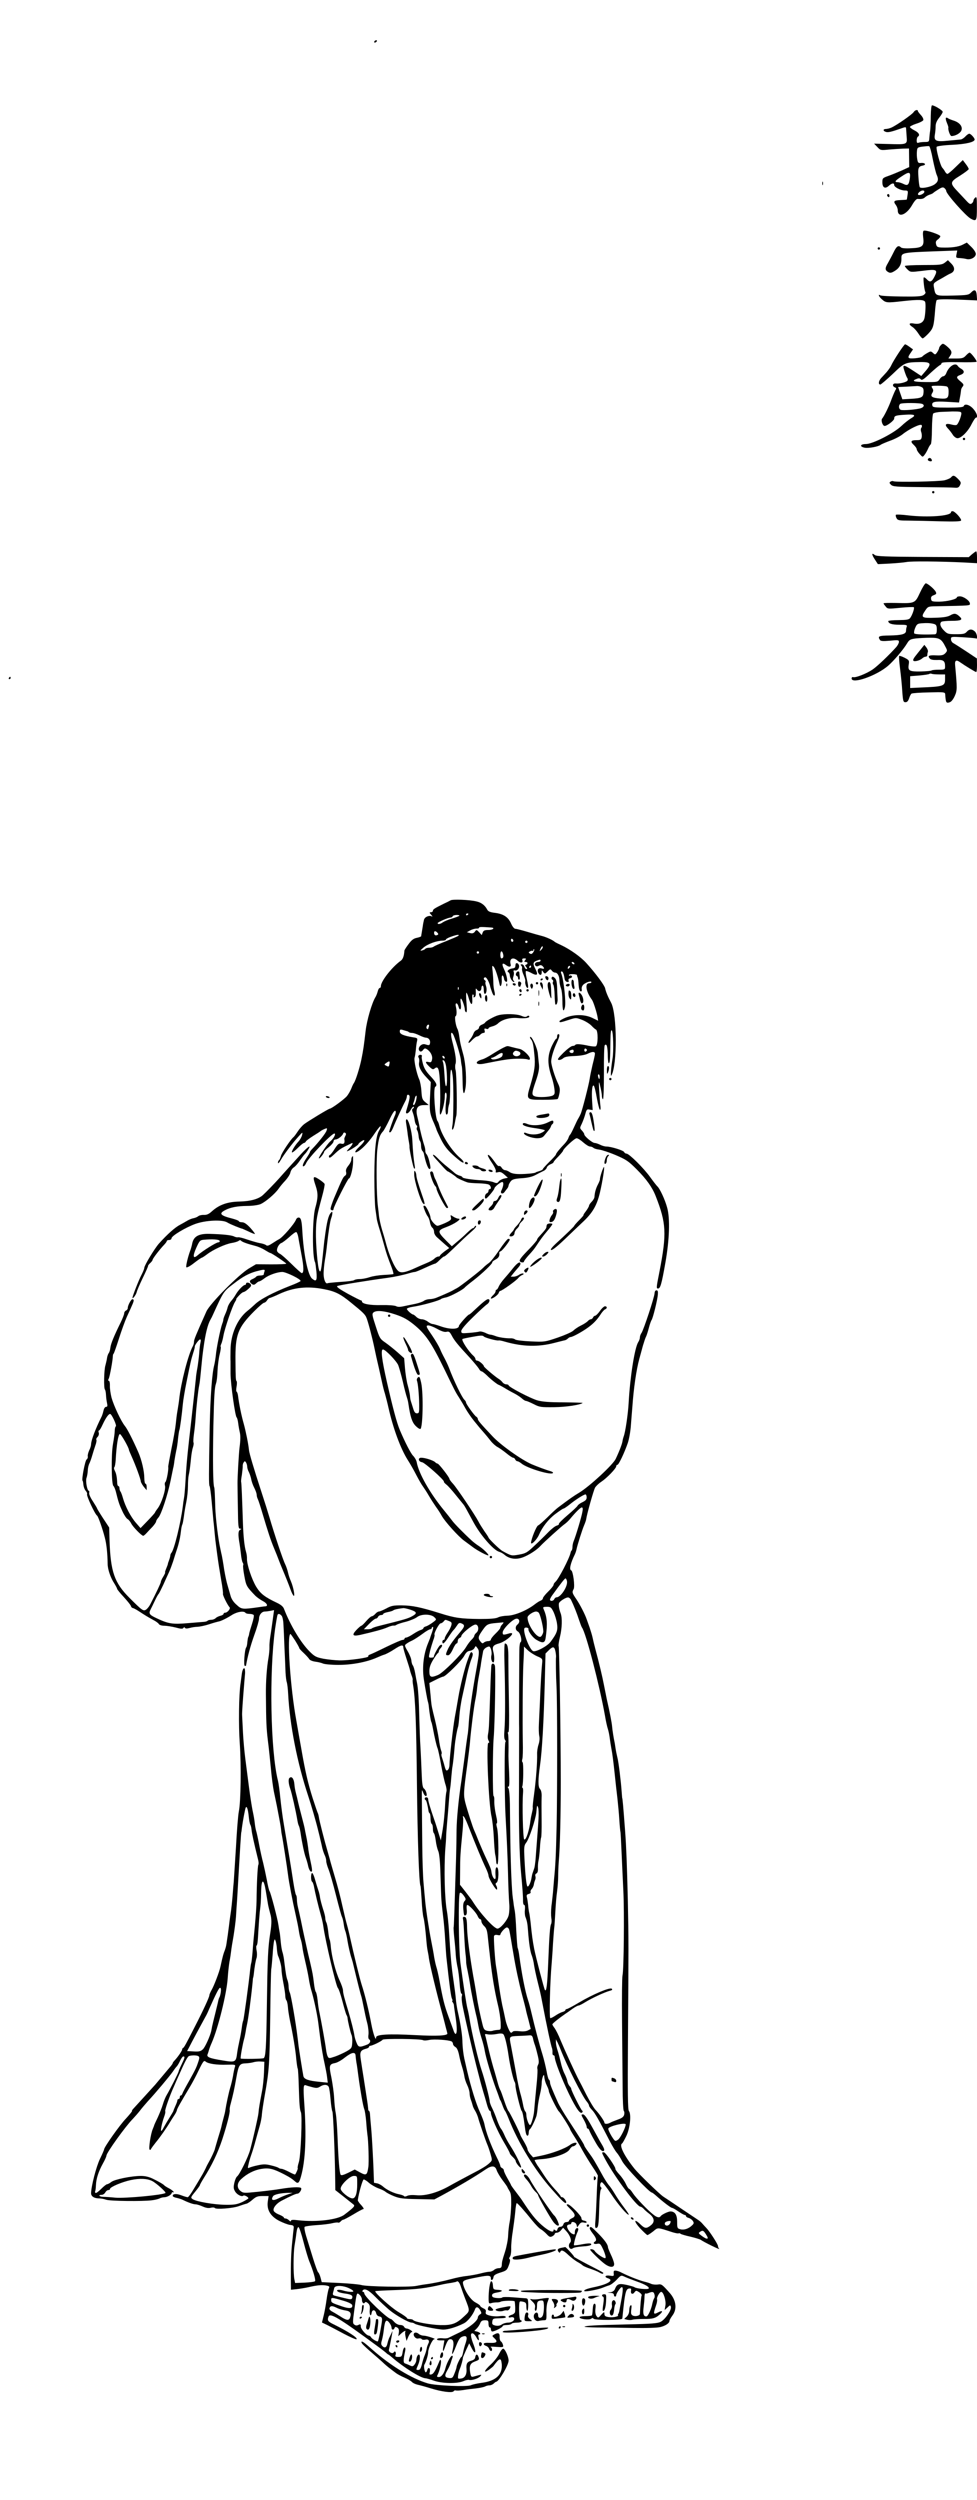 <?xml version="1.0" standalone="no"?>
<!DOCTYPE svg PUBLIC "-//W3C//DTD SVG 20010904//EN"
 "http://www.w3.org/TR/2001/REC-SVG-20010904/DTD/svg10.dtd">
<svg version="1.0" xmlns="http://www.w3.org/2000/svg"
 width="826pt" height="2113pt" viewBox="0 0 826 2113"
 preserveAspectRatio="xMidYMid meet">
<g transform="translate(0,2113) scale(0.1,-0.1)"
fill="#000000" stroke="none">
<path d="M3165 20780 c-3 -5 -2 -10 4 -10 5 0 13 5 16 10 3 6 2 10 -4 10 -5 0
-13 -4 -16 -10z"/>
<path d="M7869 20148 c0 -51 -3 -106 -5 -123 -3 -16 -6 -45 -7 -62 -2 -31 -4
-33 -39 -33 -20 0 -43 -3 -52 -6 -12 -5 -16 0 -16 19 0 14 5 29 10 32 20 12 9
34 -27 52 -20 10 -38 23 -40 29 -2 5 22 18 52 28 31 9 59 24 61 31 3 8 -6 27
-20 42 -14 15 -26 31 -26 35 0 15 -25 8 -36 -10 -12 -19 -144 -111 -187 -130
-15 -7 -37 -12 -47 -12 -26 0 -26 -17 0 -25 19 -6 47 1 133 31 29 11 37 11 37
1 1 -6 3 -38 5 -69 6 -70 8 -70 -157 -65 l-118 3 28 -29 c26 -28 29 -28 97
-21 39 3 93 7 120 8 l50 1 1 -79 1 -78 -61 -28 c-34 -15 -85 -36 -113 -46 -51
-18 -53 -20 -53 -55 0 -46 24 -58 55 -29 25 23 45 26 45 6 0 -18 55 -46 90
-46 26 0 28 -2 23 -37 -3 -21 -6 -39 -7 -40 -1 -1 -26 -3 -54 -4 -55 -2 -62
-10 -37 -43 8 -11 15 -30 15 -42 0 -68 73 -42 122 44 19 33 36 52 46 51 33 -3
51 1 64 15 8 7 25 17 38 21 14 4 27 11 30 14 3 4 22 17 43 30 30 19 40 21 52
11 8 -7 15 -18 15 -24 0 -25 166 -212 207 -234 48 -26 52 -19 52 89 0 88 -1
99 -14 89 -8 -7 -15 -18 -15 -25 0 -7 -6 -18 -14 -24 -11 -9 -19 -6 -40 16
-14 15 -48 51 -74 79 -74 77 -73 85 14 139 41 26 74 51 74 56 0 6 -11 25 -25
43 l-25 33 -60 -58 c-33 -33 -65 -59 -70 -59 -5 0 -14 9 -20 19 -5 11 -16 25
-23 33 -17 17 -56 163 -48 177 4 6 58 14 132 17 117 6 189 23 189 45 0 13 -33
49 -45 49 -7 0 -22 -11 -34 -24 -13 -14 -31 -25 -40 -25 -9 -1 -56 -5 -106
-10 -102 -11 -121 -2 -111 53 3 16 6 45 6 66 0 26 9 48 30 75 17 21 30 43 30
50 0 12 -70 55 -90 55 -6 0 -10 -40 -11 -92z m17 -363 c12 -59 27 -118 33
-132 18 -38 13 -60 -17 -81 -32 -23 -116 -39 -126 -24 -3 6 -9 44 -11 85 -6
77 -1 91 38 98 30 6 18 24 -13 22 -26 -3 -30 1 -35 30 -4 18 -5 49 -3 68 3 32
5 34 48 40 25 3 50 5 55 4 6 -1 20 -50 31 -110z m-193 -157 c-8 -61 -18 -71
-54 -53 -15 8 -37 15 -49 15 -31 0 -24 12 28 46 68 46 81 44 75 -8z m121 -123
c-6 -15 -42 -30 -51 -21 -10 9 18 36 38 36 12 0 16 -5 13 -15z"/>
<path d="M7997 20134 c-3 -4 0 -22 8 -41 8 -19 14 -37 13 -41 -5 -18 15 -72
26 -72 31 0 72 22 83 45 15 33 -12 69 -65 86 -20 6 -42 15 -48 20 -6 5 -14 6
-17 3z"/>
<path d="M6952 19580 c0 -14 2 -19 5 -12 2 6 2 18 0 25 -3 6 -5 1 -5 -13z"/>
<path d="M7500 19481 c0 -6 5 -13 10 -16 6 -3 10 1 10 9 0 9 -4 16 -10 16 -5
0 -10 -4 -10 -9z"/>
<path d="M7809 19180 c-6 -4 -8 -25 -4 -56 10 -74 -5 -88 -100 -92 -48 -3 -81
0 -88 7 -21 21 -37 11 -62 -41 -14 -29 -37 -71 -49 -93 -26 -43 -24 -60 6 -76
14 -8 27 -5 54 12 39 24 57 58 55 107 -1 46 8 48 283 58 l189 7 -6 -31 c-6
-30 -5 -32 26 -33 17 -1 43 -4 57 -8 35 -10 80 14 80 43 0 12 -16 38 -38 59
l-38 37 -37 -19 c-36 -18 -98 -26 -179 -23 -31 2 -39 6 -44 28 -5 19 -1 29 15
40 11 8 21 21 21 27 0 14 -125 56 -141 47z"/>
<path d="M7420 19030 c0 -5 5 -10 10 -10 6 0 10 5 10 10 0 6 -4 10 -10 10 -5
0 -10 -4 -10 -10z"/>
<path d="M7988 18910 c-24 -18 -40 -20 -182 -20 -86 0 -156 -4 -156 -8 0 -5
11 -19 24 -31 23 -22 25 -22 125 -10 122 16 132 10 101 -50 -24 -46 -38 -50
-65 -21 -10 11 -21 18 -25 15 -7 -5 4 -108 14 -124 4 -6 -4 -17 -16 -25 -18
-11 -57 -14 -188 -12 -91 1 -171 5 -178 10 -21 13 -13 -9 11 -31 37 -33 40
-34 181 -18 137 15 181 13 188 -8 6 -19 2 -99 -6 -135 -9 -39 -42 -56 -92 -46
-40 7 -45 -7 -9 -30 14 -9 36 -34 50 -56 14 -22 30 -40 36 -40 5 0 27 19 49
42 41 45 45 59 56 198 3 41 9 79 13 83 9 9 71 10 229 3 l113 -5 -3 41 c-4 49
-18 57 -48 26 -20 -21 -30 -23 -155 -26 -149 -3 -146 -5 -159 69 -6 33 -4 36
36 60 24 13 52 29 63 36 11 7 30 17 42 22 37 17 39 49 6 83 l-29 29 -26 -21z"/>
<path d="M7956 18214 c-9 -8 -16 -20 -16 -25 0 -5 -7 -21 -16 -35 -16 -23 -18
-24 -36 -7 -18 16 -20 16 -51 -2 -18 -10 -35 -23 -39 -28 -3 -6 -31 -12 -62
-15 -63 -5 -68 2 -36 47 l19 28 -29 21 c-16 12 -33 22 -38 22 -9 0 -99 -137
-118 -180 -6 -14 -24 -38 -38 -55 -15 -16 -36 -40 -47 -51 -22 -25 -25 -54 -6
-54 6 1 53 41 104 89 101 97 104 99 236 101 94 1 98 -14 25 -96 l-19 -22 -67
44 c-87 57 -95 57 -75 -3 9 -27 19 -53 24 -58 4 -6 5 -16 1 -22 -8 -13 -68
-28 -99 -24 -27 3 -32 -23 -7 -33 11 -4 13 -10 7 -19 -5 -6 -20 -41 -34 -77
-23 -65 -62 -144 -81 -168 -12 -14 4 -62 21 -62 21 0 80 46 81 62 0 24 10 28
95 33 78 5 93 -4 50 -29 -21 -12 -60 -43 -85 -67 -66 -62 -242 -152 -300 -152
-48 0 -55 -22 -9 -31 32 -6 116 9 135 25 6 5 42 20 79 34 38 13 85 38 105 54
57 46 153 92 162 78 4 -6 3 -17 -3 -23 -5 -7 -6 -21 -1 -34 5 -13 7 -34 4 -47
-4 -19 -10 -23 -43 -23 -48 0 -55 -11 -24 -40 14 -13 25 -29 25 -36 0 -7 11
-26 25 -41 25 -28 25 -28 41 -8 9 11 22 34 30 52 7 17 18 34 23 38 5 3 10 60
10 127 1 66 5 126 11 133 5 6 38 13 72 14 35 1 70 3 78 3 8 1 32 0 53 0 33 -2
37 -5 34 -24 -6 -34 -27 -82 -39 -89 -6 -4 -26 -2 -44 3 -48 13 -61 1 -32 -31
14 -14 32 -38 41 -52 8 -15 25 -29 37 -32 29 -8 93 53 125 120 15 29 31 53 36
53 20 0 7 42 -23 75 -31 35 -73 46 -80 23 -4 -10 -39 -13 -134 -13 -118 0
-129 2 -132 19 -6 30 17 36 124 30 l102 -6 8 44 c5 23 8 50 9 59 0 9 6 23 14
32 11 14 9 20 -18 43 -39 32 -39 42 0 56 34 12 36 34 4 52 -11 6 -24 17 -28
24 -20 31 -74 -3 -96 -60 -6 -16 -17 -28 -26 -28 -8 0 -22 -11 -31 -25 -16
-24 -20 -25 -120 -24 -101 1 -122 9 -71 28 15 6 25 4 32 -5 8 -11 25 -1 79 51
38 35 75 66 83 69 7 3 13 10 13 16 0 8 44 11 145 9 79 -2 147 0 151 3 7 7 -47
78 -59 78 -4 0 -18 -11 -31 -25 -20 -22 -32 -25 -86 -25 l-62 0 16 25 c19 28
12 45 -34 83 -26 20 -30 21 -44 6z m-165 -355 c15 -7 19 -19 17 -46 -3 -42
-17 -49 -111 -54 l-68 -4 -18 52 -18 52 65 3 c35 2 75 4 89 5 13 2 33 -2 44
-8z m213 5 c11 -4 16 -18 16 -43 0 -57 -10 -64 -74 -59 -68 6 -83 17 -64 47
10 17 10 25 0 41 -12 19 -10 20 47 20 33 0 66 -3 75 -6z m-204 -149 c17 -10
11 -25 -12 -34 -32 -12 -153 -22 -172 -15 -18 7 -21 35 -6 50 11 11 173 10
190 -1z"/>
<path d="M8140 17420 c0 -5 5 -10 10 -10 6 0 10 5 10 10 0 6 -4 10 -10 10 -5
0 -10 -4 -10 -10z"/>
<path d="M7845 17250 c-3 -6 1 -13 10 -16 19 -8 30 0 20 15 -8 14 -22 14 -30
1z"/>
<path d="M8041 17096 c-6 -8 -31 -19 -55 -25 -44 -11 -417 -18 -433 -8 -5 3
-15 2 -23 -3 -13 -8 -12 -12 3 -27 16 -16 43 -18 265 -20 136 -1 260 -3 277
-5 22 -2 32 2 41 21 11 21 9 27 -16 53 -32 32 -42 34 -59 14z"/>
<path d="M7880 16970 c0 -5 5 -10 10 -10 6 0 10 5 10 10 0 6 -4 10 -10 10 -5
0 -10 -4 -10 -10z"/>
<path d="M8040 16801 c0 -32 -193 -46 -360 -27 -55 7 -103 9 -106 5 -3 -5 0
-18 6 -29 10 -18 21 -20 108 -20 53 -1 172 -3 264 -6 117 -3 168 -1 173 6 8
13 -52 80 -72 80 -7 0 -13 -4 -13 -9z"/>
<path d="M8217 16445 l-27 -24 -389 2 c-314 2 -391 5 -405 16 -28 23 -28 6 0
-37 l26 -40 102 5 c55 3 118 9 140 13 38 8 278 6 489 -4 l107 -6 0 50 c0 28
-3 50 -7 50 -5 0 -20 -12 -36 -25z"/>
<path d="M7778 16121 c-43 -92 -42 -91 -205 -87 -57 1 -103 0 -103 -3 0 -3 8
-16 18 -27 16 -21 20 -21 124 -11 59 6 110 8 114 5 7 -8 -13 -67 -31 -91 -10
-14 -30 -17 -99 -18 -47 0 -86 -4 -86 -8 0 -21 30 -31 93 -31 59 0 68 -2 63
-16 -3 -9 -6 -24 -6 -35 0 -28 -35 -38 -140 -40 -90 -1 -101 -6 -81 -37 6 -11
26 -12 85 -7 68 7 76 6 76 -10 0 -9 -10 -29 -22 -43 -59 -66 -158 -161 -200
-190 -51 -35 -145 -72 -165 -65 -7 3 -13 -2 -13 -11 0 -51 209 22 307 106 49
42 128 135 161 189 19 32 28 37 74 43 29 3 85 6 124 6 77 0 94 -10 128 -78 16
-30 16 -33 -2 -53 -16 -16 -30 -20 -76 -18 -62 3 -75 -3 -56 -26 8 -10 28 -14
62 -13 54 3 68 -8 68 -54 0 -27 -2 -28 -53 -28 -30 0 -57 -3 -60 -6 -4 -4 -45
-8 -92 -9 -98 -2 -111 6 -102 60 5 33 3 36 -35 56 -22 11 -42 18 -46 15 -3 -3
0 -50 7 -103 7 -54 16 -141 19 -193 6 -86 9 -95 27 -95 14 0 23 10 31 33 6 19
15 37 21 40 7 4 73 9 147 10 126 4 136 2 137 -15 5 -73 8 -78 39 -68 13 4 30
26 42 53 21 47 21 62 3 260 -4 41 9 49 42 25 44 -31 128 -82 136 -83 4 0 7 26
7 58 l-1 57 -90 60 c-50 33 -99 64 -110 70 -10 5 -19 20 -19 32 0 23 1 23 102
17 56 -3 106 -8 110 -10 17 -10 7 44 -10 59 -25 23 -48 21 -69 -3 -15 -17 -30
-20 -89 -20 -68 0 -75 2 -103 31 -32 31 -40 62 -20 75 6 3 44 7 85 7 81 0 97
9 67 36 -29 28 -46 30 -78 11 -22 -13 -57 -19 -130 -21 -114 -4 -123 2 -82 62
22 33 26 34 88 35 303 6 289 5 289 23 0 23 -53 61 -85 61 -14 0 -25 -4 -25 -8
0 -16 -82 -36 -149 -37 -61 0 -66 2 -69 22 -3 17 3 26 23 33 21 8 24 13 16 29
-13 24 -69 71 -84 71 -7 0 -29 -36 -49 -79z m120 -265 c18 -6 22 -15 22 -47 0
-30 -4 -39 -17 -40 -85 -4 -165 -1 -173 7 -4 5 -2 25 7 46 13 32 20 37 51 40
51 4 83 2 110 -6z m43 -426 l49 0 0 -40 c0 -59 -12 -63 -215 -71 l-80 -4 0 50
0 50 78 6 c43 4 81 10 84 13 4 4 13 4 21 1 7 -3 36 -5 63 -5z"/>
<path d="M7790 15649 c-14 -17 -35 -44 -47 -59 -32 -39 -30 -54 8 -46 16 3 37
13 45 21 9 8 22 15 30 15 8 0 14 6 14 14 0 8 2 20 5 28 2 7 -3 23 -13 36 l-17
22 -25 -31z"/>
<path d="M75 15400 c-3 -5 -1 -10 4 -10 6 0 11 5 11 10 0 6 -2 10 -4 10 -3 0
-8 -4 -11 -10z"/>
<path d="M3810 13521 c-8 -5 -32 -17 -54 -27 -79 -39 -96 -49 -96 -61 0 -7 -7
-13 -17 -13 -14 0 -14 -3 3 -22 10 -12 13 -18 6 -14 -22 13 -59 -2 -67 -26 -3
-13 -9 -39 -11 -58 -3 -19 -7 -44 -9 -55 -2 -11 -4 -23 -4 -27 -1 -4 -17 -10
-36 -14 -27 -5 -45 -18 -70 -52 -19 -25 -35 -50 -36 -56 -3 -47 -13 -73 -31
-86 -74 -53 -168 -173 -168 -215 0 -8 -4 -15 -10 -15 -5 0 -12 -12 -16 -27 -4
-16 -12 -37 -19 -49 -31 -49 -74 -198 -84 -288 -15 -127 -19 -158 -37 -246
-16 -74 -48 -175 -63 -195 -4 -5 -14 -26 -21 -45 -8 -19 -24 -48 -37 -64 -23
-27 -130 -106 -145 -106 -9 0 -186 -107 -218 -132 -14 -11 -38 -38 -53 -61
-15 -23 -31 -44 -35 -47 -22 -16 -101 -134 -107 -160 -4 -16 -11 -32 -16 -35
-5 -4 -9 -14 -9 -23 0 -9 11 1 23 23 27 47 99 143 151 200 35 39 36 39 30 12
-4 -16 -17 -40 -30 -54 -32 -34 -66 -93 -54 -93 6 0 28 18 50 40 22 22 44 40
50 40 5 0 13 6 17 14 4 7 33 28 63 47 30 18 57 36 60 39 3 3 17 11 31 17 25
11 27 10 20 -12 -5 -20 -68 -100 -123 -157 -10 -10 -18 -21 -18 -25 0 -5 -14
-28 -30 -52 -30 -44 -40 -78 -19 -66 6 4 13 15 17 24 16 42 215 251 239 251
16 0 -6 -43 -35 -67 -26 -22 -102 -136 -96 -143 6 -6 43 41 44 55 1 6 19 24
40 40 21 17 39 38 40 48 0 10 8 17 18 17 19 0 57 30 64 51 2 7 10 9 16 5 9 -5
9 -13 2 -26 -6 -11 -10 -23 -9 -27 6 -33 -2 -45 -25 -39 -20 5 -29 -1 -56 -43
-17 -28 -36 -51 -42 -53 -6 -2 -9 -10 -6 -18 3 -9 15 -3 40 21 52 49 58 53
151 97 17 8 5 -17 -19 -42 -15 -14 -24 -26 -20 -26 13 0 96 52 96 60 0 4 11
15 25 24 41 27 30 -3 -17 -46 -43 -39 -46 -62 -6 -36 41 27 97 89 140 155 24
35 44 59 46 54 2 -5 -3 -20 -11 -33 -29 -46 -41 -159 -42 -388 0 -124 4 -250
9 -280 4 -30 10 -66 11 -80 2 -14 13 -56 25 -93 12 -38 29 -99 39 -135 18 -67
27 -93 63 -186 10 -27 16 -51 14 -54 -3 -2 -38 -5 -79 -7 -41 -2 -95 -10 -121
-19 -26 -9 -64 -16 -84 -16 -21 0 -42 -4 -47 -9 -6 -5 -57 -12 -114 -15 -57
-4 -107 -9 -111 -11 -16 -10 -32 27 -34 72 -1 27 4 80 10 118 7 39 15 96 18
129 12 110 27 208 37 233 5 13 9 32 9 41 0 14 -2 14 -13 2 -21 -23 -34 -77
-52 -215 -3 -16 -9 -77 -15 -135 -14 -137 -19 -160 -30 -139 -14 24 -31 223
-29 331 2 99 7 130 52 296 14 51 24 99 21 106 -2 6 -24 24 -47 39 -51 33 -55
24 -29 -53 22 -65 22 -102 -3 -190 -25 -91 -26 -418 -1 -459 2 -3 7 -39 11
-78 7 -77 -1 -89 -36 -60 -36 28 -72 206 -83 402 -5 91 -12 115 -32 115 -8 0
-18 -8 -21 -17 -15 -38 -113 -151 -145 -167 -7 -3 -26 -15 -43 -26 -46 -30
-54 -33 -68 -22 -6 5 -30 13 -52 16 -22 4 -69 18 -105 30 -36 13 -70 21 -77
19 -7 -2 -21 1 -32 6 -21 12 -97 20 -212 23 -88 2 -130 -21 -143 -77 -4 -22
-12 -49 -16 -60 -21 -55 -40 -136 -35 -145 4 -6 32 9 65 35 32 25 62 45 65 45
4 0 24 13 44 28 51 40 158 89 211 97 25 4 51 12 58 18 8 7 16 7 20 1 8 -10 51
-26 121 -44 24 -6 61 -22 82 -36 21 -13 41 -24 45 -24 10 0 134 -84 134 -90 0
-4 -58 -6 -128 -6 l-128 1 -59 -35 c-86 -51 -331 -298 -360 -364 -90 -201
-105 -238 -105 -256 0 -11 -4 -28 -10 -38 -39 -70 -101 -312 -115 -447 -3 -27
-10 -72 -15 -100 -5 -27 -11 -76 -14 -109 -3 -32 -19 -126 -36 -207 -16 -82
-29 -152 -28 -157 5 -18 -14 -122 -24 -128 -5 -3 -7 -17 -3 -31 8 -32 -29
-147 -61 -190 -13 -17 -24 -34 -24 -37 0 -2 -27 -33 -61 -68 l-61 -63 -39 45
c-43 49 -90 138 -110 210 -7 25 -16 49 -21 55 -4 5 -8 17 -8 27 0 10 -4 18 -9
18 -5 0 -9 10 -10 23 -2 52 -8 83 -20 106 -7 13 -9 26 -5 30 5 3 10 31 12 61
7 132 22 220 36 220 10 0 76 -116 76 -134 0 -3 11 -29 24 -58 32 -71 76 -190
76 -208 1 -8 12 -28 25 -45 l25 -30 0 28 c0 15 -4 27 -10 27 -5 0 -10 21 -10
48 0 58 -23 156 -51 219 -47 107 -92 195 -113 221 -32 39 -94 171 -113 239 -8
32 -15 77 -14 101 1 23 -3 42 -9 42 -7 0 -7 6 -1 18 9 16 35 160 35 192 0 8 3
17 7 20 3 3 23 59 44 125 21 66 51 149 67 185 53 115 58 128 58 139 0 6 -4 11
-10 11 -12 0 -40 -53 -40 -75 0 -9 -7 -18 -15 -21 -8 -4 -15 -14 -15 -23 0 -9
-13 -43 -29 -76 -58 -118 -84 -181 -88 -215 -2 -19 -8 -39 -14 -46 -5 -7 -12
-25 -14 -40 -2 -16 -9 -45 -14 -64 -12 -39 -15 -193 -4 -204 4 -4 8 -24 9 -45
1 -22 5 -53 9 -70 5 -24 3 -31 -8 -31 -9 0 -18 -13 -22 -32 -4 -18 -11 -39
-15 -48 -54 -108 -89 -202 -90 -236 0 -11 -7 -35 -16 -52 -8 -18 -14 -40 -12
-50 2 -9 -2 -22 -10 -27 -13 -10 -44 -170 -34 -180 3 -2 6 -18 7 -35 2 -17 10
-39 20 -50 9 -10 14 -23 11 -28 -7 -12 66 -169 85 -182 9 -6 45 -107 65 -185
15 -55 23 -138 24 -223 0 -44 25 -118 56 -164 13 -21 24 -42 24 -46 0 -5 25
-36 55 -68 30 -33 58 -67 61 -76 3 -10 10 -18 15 -18 6 0 29 -12 52 -27 55
-36 73 -47 122 -74 22 -11 44 -27 48 -35 5 -8 24 -14 45 -14 21 0 64 -7 97
-15 43 -12 60 -13 65 -4 5 7 10 8 14 1 4 -7 17 -7 39 -1 17 5 48 10 67 10 19
1 64 10 100 22 36 12 70 21 75 22 19 2 71 27 116 56 45 28 103 37 115 17 3 -4
18 -8 34 -8 16 0 32 -5 35 -10 4 -6 -3 -38 -14 -73 -11 -34 -22 -71 -24 -82
-1 -11 -5 -24 -8 -30 -3 -5 -6 -25 -8 -44 -1 -19 -5 -39 -10 -45 -13 -17 -23
-156 -11 -156 5 0 10 1 10 3 12 73 37 166 69 256 23 62 41 126 41 141 0 32 23
60 49 60 10 0 32 3 48 6 l30 6 -13 -94 c-7 -51 -16 -113 -20 -138 -4 -25 -7
-61 -6 -80 1 -19 -3 -60 -8 -90 -15 -84 -23 -205 -22 -310 2 -235 4 -282 16
-385 8 -60 19 -168 26 -240 6 -71 18 -159 25 -195 8 -36 19 -92 26 -125 6 -33
15 -80 20 -105 5 -25 12 -65 15 -90 2 -25 7 -52 9 -60 4 -16 44 -273 50 -325
7 -59 38 -222 65 -340 10 -44 22 -102 26 -130 4 -27 11 -61 16 -74 5 -13 11
-42 14 -64 2 -22 14 -79 25 -126 11 -47 25 -113 30 -146 5 -33 14 -73 19 -90
22 -71 49 -196 60 -275 6 -47 13 -103 16 -125 12 -91 26 -174 39 -230 7 -33
17 -82 20 -108 l6 -49 -68 7 c-95 9 -132 22 -138 48 -7 35 -36 219 -41 257 -2
19 -6 53 -9 75 -13 110 -55 357 -65 374 -5 11 -10 33 -10 50 0 16 -4 40 -9 54
-10 25 -15 57 -27 152 -3 33 -11 71 -15 83 -5 13 -12 52 -15 85 -3 34 -7 73
-10 87 -3 14 -7 41 -10 60 -7 52 -65 273 -75 286 -4 5 -15 48 -23 95 -9 46
-23 111 -31 144 -9 33 -25 105 -35 159 -10 54 -22 106 -25 114 -3 9 -8 36 -11
61 -2 26 -11 75 -19 111 -7 36 -21 124 -30 195 -9 72 -23 180 -31 240 -8 61
-17 162 -20 225 -3 63 -6 126 -7 140 -2 23 5 117 19 290 7 79 7 71 5 93 -2 34
-20 16 -26 -25 -3 -24 -8 -61 -11 -83 -15 -97 -18 -354 -7 -510 13 -187 9
-494 -8 -575 -6 -32 -16 -151 -24 -300 -6 -99 -17 -264 -19 -295 -2 -16 -6
-70 -10 -120 -4 -49 -11 -115 -16 -145 -5 -30 -11 -77 -14 -105 -6 -50 -14
-105 -22 -157 -2 -15 -9 -40 -15 -55 -10 -25 -16 -45 -35 -133 -9 -44 -55
-164 -75 -198 -10 -18 -19 -38 -19 -45 0 -15 -50 -124 -121 -262 -79 -155 -93
-180 -101 -183 -5 -2 -8 -8 -8 -13 0 -11 -36 -63 -62 -91 -10 -10 -18 -21 -18
-25 0 -5 -13 -22 -28 -39 -15 -18 -43 -51 -62 -74 -19 -23 -46 -54 -58 -69
-33 -36 -163 -180 -184 -202 -9 -9 -15 -19 -12 -21 2 -2 -22 -31 -52 -64 -52
-54 -184 -241 -184 -260 0 -4 -15 -39 -34 -78 -32 -65 -76 -236 -76 -293 0
-26 27 -43 69 -43 16 0 42 -5 58 -11 30 -12 308 -15 386 -5 27 3 57 11 67 16
10 6 29 10 42 10 24 1 59 22 60 37 0 4 4 7 10 5 20 -6 -5 19 -35 34 -18 9 -34
20 -37 23 -8 10 -42 30 -95 56 -34 17 -67 25 -104 25 -79 0 -222 -29 -250 -51
-13 -10 -29 -19 -35 -19 -7 0 -29 -18 -51 -40 -21 -21 -42 -37 -47 -34 -4 3
-6 9 -4 13 3 4 6 27 7 52 2 56 22 117 59 184 17 30 30 60 30 67 0 23 162 249
222 309 18 19 45 50 60 69 14 19 45 55 67 80 69 74 185 213 211 250 13 19 28
40 34 45 6 6 19 27 28 47 10 21 22 38 28 38 15 0 13 -11 -15 -68 -14 -29 -25
-55 -25 -59 0 -9 -73 -153 -100 -198 -10 -16 -25 -52 -33 -80 -8 -27 -28 -77
-43 -110 -16 -33 -29 -62 -30 -65 0 -3 -6 -18 -13 -35 -17 -40 -36 -164 -26
-173 4 -4 10 -1 12 6 3 7 21 31 40 55 35 42 94 126 123 176 9 14 24 39 35 55
11 16 20 35 21 43 2 13 33 67 114 203 15 25 47 84 70 133 38 78 45 86 59 73
22 -18 91 -29 180 -26 73 2 74 1 66 -22 -4 -13 -11 -45 -15 -73 -5 -27 -15
-72 -24 -100 -13 -44 -32 -134 -41 -190 -1 -11 -8 -40 -15 -65 -7 -25 -14 -53
-16 -63 -1 -10 -15 -57 -30 -105 -14 -48 -27 -91 -28 -97 -3 -13 -31 -74 -49
-105 -8 -14 -21 -38 -28 -55 -8 -16 -23 -46 -35 -65 -11 -19 -40 -68 -64 -107
-23 -40 -47 -73 -53 -73 -6 0 -30 7 -54 16 -41 16 -73 14 -73 -5 0 -5 14 -13
32 -16 18 -4 39 -11 48 -15 49 -24 93 -40 113 -40 12 0 40 -9 62 -19 27 -12
49 -15 67 -10 16 4 30 3 34 -2 8 -14 154 -3 204 16 25 9 53 18 63 20 10 2 34
18 53 35 29 25 43 30 85 30 l50 0 -7 -46 c-10 -70 22 -125 97 -164 32 -16 73
-32 91 -34 28 -3 33 -7 31 -27 -2 -13 -7 -64 -12 -114 -10 -90 -13 -182 -12
-328 l1 -79 48 5 c26 3 70 10 97 16 77 18 117 21 152 15 26 -5 31 -9 24 -23
-5 -9 -14 -52 -20 -96 -6 -44 -17 -106 -25 -137 l-14 -57 42 -20 c22 -11 87
-45 143 -75 57 -30 105 -51 108 -46 8 13 -67 62 -187 122 -57 27 -63 36 -50
70 14 33 93 -15 424 -259 24 -17 51 -39 61 -47 9 -9 19 -16 21 -16 2 0 16 -11
32 -25 99 -85 243 -175 281 -175 7 0 39 -9 70 -20 71 -25 197 -27 250 -5 20 9
42 14 49 11 19 -7 80 12 95 31 15 17 15 17 -57 -3 -19 -5 -23 -1 -29 35 -9 56
0 78 41 93 36 13 38 16 28 42 -9 23 -22 20 -26 -6 -2 -15 -13 -24 -35 -30 -33
-9 -43 -26 -39 -68 4 -46 -13 -78 -45 -82 -28 -4 -29 -3 -26 26 2 17 9 42 15
56 11 25 26 81 25 90 -1 3 11 32 26 65 l28 60 23 -45 c29 -54 39 -33 15 31
-27 70 -30 99 -11 99 8 0 22 -14 31 -30 19 -36 29 -39 21 -5 -4 14 -2 25 4 25
20 0 9 18 -15 24 l-25 6 21 21 c11 11 24 31 29 44 7 19 17 25 40 25 27 0 30
-3 30 -30 0 -16 5 -30 10 -30 6 0 10 -6 10 -14 0 -8 4 -17 8 -20 11 -7 92 33
92 45 0 5 15 9 34 9 19 0 38 5 41 10 3 6 24 10 46 10 36 0 53 14 28 22 -11 4
-15 146 -4 156 2 2 16 2 30 -2 21 -5 25 -12 25 -41 0 -19 4 -35 8 -35 5 0 8
24 8 53 -1 47 -3 52 -24 53 -12 1 -60 4 -106 8 -47 4 -87 3 -89 -1 -3 -5 -24
-7 -46 -5 -31 3 -41 8 -41 22 0 13 11 19 39 24 51 8 59 20 14 23 -43 2 -43 3
-46 42 -1 17 -7 31 -14 31 -11 0 -23 -83 -22 -153 1 -35 3 -38 23 -32 11 4 32
6 45 6 12 -1 28 2 35 6 12 9 115 11 117 3 5 -22 7 -78 3 -92 -3 -9 -16 -19
-29 -22 -14 -4 -25 -11 -25 -17 0 -6 9 -8 19 -4 11 3 22 1 26 -5 11 -18 -16
-40 -49 -40 -17 0 -42 -7 -54 -16 -15 -10 -32 -13 -53 -9 -25 6 -30 11 -27 33
3 23 8 27 38 28 66 1 81 4 75 14 -4 7 -23 8 -49 5 -23 -4 -61 -2 -83 4 -34 9
-40 15 -36 31 4 14 -2 23 -21 31 -14 7 -26 16 -26 20 0 5 -18 18 -39 29 -40
20 -91 95 -105 153 -8 33 1 37 126 61 90 18 108 16 108 -10 0 -23 18 -16 22 9
2 17 15 26 58 40 51 16 57 20 72 62 11 28 13 47 7 51 -6 4 -5 11 2 21 7 8 12
39 11 71 -1 31 5 95 13 142 7 47 17 120 21 163 3 42 9 77 13 77 7 0 61 -60
131 -147 28 -34 60 -68 73 -74 12 -7 34 -25 49 -41 23 -25 30 -27 48 -18 11 6
20 15 20 20 0 6 8 10 18 10 10 0 26 9 35 21 l18 21 26 -28 c33 -36 49 -82 34
-97 -25 -25 -4 -70 23 -48 8 6 44 13 82 15 39 2 70 8 72 15 5 14 -19 14 -88 1
-29 -6 -55 -8 -57 -6 -5 5 15 83 30 113 6 13 8 26 4 29 -11 11 -27 -7 -27 -31
0 -22 -3 -23 -22 -14 -24 11 -51 56 -42 70 3 5 12 9 20 9 8 0 14 5 14 10 0 20
38 10 44 -12 l6 -23 16 23 c12 18 22 22 40 18 13 -4 24 -2 24 3 0 5 -10 11
-22 13 -14 2 -23 9 -22 20 2 18 -96 118 -115 118 -17 0 -14 -5 24 -43 41 -41
44 -60 10 -75 -14 -6 -25 -16 -25 -22 0 -5 -9 -10 -21 -10 -12 0 -23 -8 -26
-20 -3 -11 -14 -20 -25 -20 -12 0 -22 -9 -25 -20 -4 -16 -8 -18 -19 -9 -10 8
-14 8 -14 0 0 -25 -40 -8 -99 43 -52 45 -92 95 -166 208 -5 9 -29 41 -52 71
-24 31 -43 58 -43 61 0 3 -14 28 -30 56 -16 28 -30 58 -30 66 0 8 -7 17 -15
20 -8 4 -15 12 -15 18 0 7 -13 40 -30 73 -54 112 -92 214 -105 283 -4 19 -21
63 -37 98 -33 72 -75 207 -108 347 -5 22 -16 69 -24 105 -8 36 -15 95 -16 132
0 62 -16 165 -42 278 -5 25 -12 68 -14 95 -2 28 -11 95 -19 150 -19 127 -26
212 -40 440 -4 55 -11 122 -16 150 -20 105 -26 361 -14 530 4 44 7 91 7 105 0
14 4 70 9 125 5 55 12 136 15 180 3 44 7 87 9 95 2 8 7 50 10 93 4 43 8 88 11
100 4 24 11 80 18 167 5 55 20 141 30 170 2 8 7 49 10 90 3 41 14 117 26 168
11 50 29 132 39 180 11 48 27 107 37 131 12 30 14 45 6 53 -11 11 -13 9 -42
-72 -23 -65 -60 -214 -75 -305 -8 -49 -22 -126 -30 -170 -15 -84 -45 -348 -45
-401 0 -17 -6 -37 -14 -43 -12 -10 -17 -5 -27 31 -6 24 -16 56 -21 71 -6 15
-8 30 -5 33 3 3 2 17 -4 31 -5 13 -14 57 -19 96 -6 40 -20 109 -31 155 -29
117 -30 122 -35 172 -2 25 -6 68 -9 95 l-5 51 54 27 c29 15 58 27 63 27 20 0
158 137 178 176 15 28 28 40 48 42 15 2 32 12 38 23 10 20 11 20 24 2 19 -24
18 -39 -5 -168 -36 -198 -59 -358 -66 -455 -3 -52 -8 -104 -11 -115 -2 -11
-13 -87 -23 -170 -11 -82 -24 -179 -29 -215 -22 -140 -40 -320 -41 -415 0 -55
-2 -161 -4 -235 -15 -480 -18 -586 -21 -590 -1 -3 1 -43 6 -90 5 -47 11 -110
12 -140 2 -31 9 -78 15 -105 7 -28 14 -89 18 -138 3 -48 10 -87 16 -87 5 0 6
-9 3 -20 -4 -11 -1 -46 5 -78 26 -130 86 -390 116 -507 9 -33 22 -87 31 -120
8 -33 22 -80 29 -105 8 -25 21 -71 30 -103 8 -31 20 -57 25 -57 5 0 9 -7 9
-15 0 -29 59 -163 109 -248 28 -47 51 -90 51 -95 0 -5 11 -19 25 -32 14 -13
25 -28 25 -34 1 -16 38 -62 45 -55 7 8 -46 115 -92 186 -19 29 -41 70 -49 90
-9 21 -22 45 -29 53 -7 8 -22 42 -34 75 -11 33 -30 78 -41 100 -11 21 -20 47
-20 57 0 21 -44 190 -67 257 -29 86 -85 321 -103 436 -4 28 -12 68 -18 90 -9
34 -33 190 -58 375 -17 120 -21 587 -6 602 6 6 18 -3 32 -22 20 -28 21 -33 7
-48 -10 -12 -13 -32 -10 -67 5 -56 7 -60 23 -50 6 4 9 23 6 46 -3 22 -1 39 5
39 15 0 73 -62 87 -93 6 -15 16 -27 22 -27 5 0 10 -8 10 -18 0 -10 11 -29 24
-41 18 -17 25 -37 30 -89 4 -37 9 -83 11 -102 2 -19 7 -55 9 -80 17 -155 39
-283 65 -392 12 -47 22 -115 24 -150 2 -62 2 -63 -24 -64 -15 -1 -34 -4 -43
-7 -9 -4 -29 -4 -45 -1 -24 5 -31 13 -40 48 -19 74 -41 179 -50 241 -5 33 -18
112 -30 175 -29 168 -51 337 -52 405 -1 74 -6 95 -25 95 -10 0 -13 -7 -9 -22
3 -13 7 -75 10 -138 3 -63 8 -133 11 -155 3 -22 5 -49 5 -60 -1 -11 4 -45 11
-75 12 -59 16 -81 22 -120 9 -62 37 -200 49 -250 8 -30 17 -75 21 -99 4 -24
16 -72 27 -106 11 -34 24 -84 28 -111 10 -57 58 -219 95 -319 15 -38 27 -74
29 -80 1 -5 4 -12 7 -15 3 -3 11 -23 19 -45 8 -22 17 -42 21 -45 3 -3 17 -32
30 -65 81 -206 223 -439 365 -598 89 -101 113 -123 121 -114 8 8 -19 47 -33
47 -7 0 -13 3 -13 8 0 4 -23 32 -51 62 -28 30 -68 82 -89 115 -21 33 -43 65
-47 71 -11 13 -33 53 -33 57 0 3 29 7 63 9 100 8 212 47 232 81 9 15 22 27 29
27 8 0 19 7 26 15 19 22 -21 20 -51 -3 -41 -31 -154 -73 -248 -92 l-64 -13
-24 27 c-12 15 -23 33 -23 41 0 8 -14 37 -30 65 -17 28 -30 53 -30 55 0 11
-94 200 -101 203 -4 2 -20 40 -35 85 -15 45 -30 87 -34 92 -4 6 -13 30 -20 55
-7 25 -24 88 -40 140 -15 52 -35 131 -45 175 -10 44 -20 86 -23 94 -4 11 1 12
20 8 14 -4 48 -3 74 2 35 7 52 6 60 -2 12 -14 30 -85 44 -182 13 -89 41 -207
51 -220 4 -6 7 -20 7 -30 -2 -25 43 -208 52 -215 7 -5 16 -47 26 -125 8 -65
14 -85 24 -85 6 0 10 11 10 24 0 14 5 28 10 31 10 6 40 66 55 110 3 11 9 45
11 75 3 30 12 81 20 113 8 32 14 75 14 95 0 33 18 83 21 57 2 -30 11 -59 24
-85 8 -16 15 -35 15 -42 0 -18 70 -160 85 -173 13 -11 95 -141 95 -151 0 -3
15 -29 33 -57 19 -29 51 -83 72 -122 21 -38 60 -101 86 -140 26 -38 46 -72 44
-75 -2 -4 -7 -76 -10 -161 -3 -85 -8 -182 -11 -216 -4 -42 -3 -63 4 -63 21 0
24 23 28 167 2 84 8 151 14 158 7 8 7 15 1 19 -12 8 -8 39 6 43 6 2 41 -42 78
-97 60 -92 142 -187 151 -177 2 2 -15 28 -39 59 -23 30 -58 81 -77 113 -19 32
-42 66 -51 75 -9 10 -30 42 -47 71 -75 136 -88 157 -124 206 -21 29 -38 55
-38 59 0 8 -29 54 -138 221 -35 53 -71 115 -82 137 -53 119 -70 160 -70 177 0
10 -4 20 -9 23 -5 3 -14 36 -20 72 -7 36 -22 100 -35 142 -26 83 -66 236 -92
347 -9 39 -22 89 -30 112 -25 76 -52 216 -73 369 -4 34 -11 65 -14 70 -3 5 -8
70 -12 144 -3 74 -9 149 -12 165 -3 17 -7 40 -9 52 -1 13 -5 40 -8 60 -9 60
-18 272 -21 478 -2 105 -3 246 -4 315 -1 71 -6 129 -13 137 -7 9 -7 13 1 13 8
0 9 36 5 128 -4 70 -6 138 -5 152 2 71 0 164 -5 171 -3 5 -1 9 4 9 6 0 8 93 5
248 -3 136 -5 299 -5 362 1 107 -6 140 -29 140 -5 0 -7 -72 -4 -167 7 -244 7
-477 0 -561 -4 -49 -3 -78 5 -87 6 -7 7 -16 3 -18 -9 -6 -8 -453 1 -622 12
-222 16 -308 21 -485 2 -102 7 -215 10 -252 4 -37 1 -85 -5 -107 -11 -42 -70
-111 -94 -111 -29 0 -149 132 -211 232 -5 9 -32 44 -58 78 l-48 61 1 112 c0
117 2 150 20 335 6 62 8 117 5 123 -4 5 -2 9 3 9 5 0 22 -33 37 -72 74 -188
115 -287 156 -374 10 -22 19 -47 19 -55 0 -24 67 -133 72 -118 3 8 0 22 -6 32
-8 13 -8 20 3 26 18 12 21 123 3 129 -12 4 -16 -25 -12 -75 4 -50 -29 -14 -35
37 -2 21 -12 45 -45 115 -16 33 -43 96 -61 139 -17 44 -35 87 -39 95 -12 24
-58 168 -76 236 -16 65 -15 88 16 315 10 74 21 164 24 200 7 93 34 307 46 360
5 25 12 68 14 95 3 28 10 75 16 105 5 30 12 66 14 80 3 27 14 91 21 126 3 11
16 26 30 32 23 11 26 9 36 -15 5 -15 7 -38 4 -51 -7 -27 2 -62 16 -62 10 0 10
53 0 90 -12 42 -2 57 46 70 43 10 113 63 113 83 0 5 -10 6 -22 3 -54 -16 -58
-15 -58 7 0 30 88 117 118 117 26 0 30 -31 7 -50 -21 -17 -19 -47 4 -59 21
-12 38 -80 22 -90 -6 -4 -10 -34 -10 -66 -1 -33 -1 -175 -2 -315 -1 -250 -1
-305 0 -345 0 -24 -1 -427 -1 -510 -3 -306 3 -562 17 -710 12 -125 18 -211 17
-243 0 -17 4 -32 10 -32 6 0 8 -15 6 -38 -3 -20 -1 -48 4 -62 14 -36 18 -59
22 -115 8 -108 19 -181 32 -212 7 -18 16 -54 19 -80 4 -26 18 -93 32 -148 14
-55 29 -120 33 -145 28 -146 40 -205 59 -295 12 -55 24 -107 28 -115 3 -8 5
-25 4 -37 -1 -13 2 -23 8 -23 6 0 11 -6 11 -14 0 -34 57 -181 120 -312 64
-131 99 -179 114 -155 4 5 2 11 -2 13 -9 3 -92 169 -92 183 0 5 -6 16 -14 24
-8 9 -17 28 -19 42 -3 15 -14 44 -25 65 -11 21 -25 64 -31 94 -7 30 -18 74
-26 98 -8 23 -15 55 -15 70 l0 27 13 -25 c7 -14 19 -41 26 -60 53 -137 188
-405 224 -444 9 -11 17 -25 17 -32 0 -6 12 -23 26 -37 24 -25 55 -79 151 -266
21 -40 47 -83 58 -95 11 -12 31 -44 45 -71 22 -45 231 -265 250 -265 4 0 20
-12 36 -26 59 -53 126 -104 136 -104 5 0 29 -13 53 -30 24 -16 48 -30 54 -30
6 0 11 -4 11 -10 0 -5 10 -12 23 -15 13 -4 28 -15 35 -26 10 -15 9 -22 -6 -36
-29 -29 -68 -42 -99 -34 -27 7 -28 11 -28 64 0 58 -18 86 -56 87 -19 0 -76
-27 -84 -41 -10 -15 -32 -10 -61 14 -49 38 -146 140 -172 179 -13 21 -28 38
-32 38 -5 0 -18 19 -29 43 -11 24 -36 60 -56 81 -19 21 -33 41 -32 45 4 14
-83 141 -98 141 -20 0 -20 0 16 -67 79 -146 264 -394 294 -393 6 0 17 -8 26
-17 8 -10 29 -28 46 -41 46 -35 52 -71 16 -99 -37 -30 -51 -29 -89 8 -56 54
-57 26 -2 -34 30 -31 57 -57 62 -57 4 0 26 14 48 31 43 35 30 36 167 -8 24 -7
46 -11 49 -8 3 2 10 1 16 -4 6 -5 45 -16 86 -25 41 -10 80 -22 86 -27 19 -15
167 -88 155 -76 -6 6 -11 17 -11 25 0 15 -71 125 -99 153 -9 9 -23 25 -32 35
-9 11 -24 24 -35 31 -10 7 -73 49 -139 93 -66 45 -137 92 -157 105 -33 22
-208 192 -243 235 -88 110 -132 199 -106 214 5 3 21 32 36 63 32 65 44 185 22
212 -9 11 -11 147 -8 580 6 838 6 859 -1 1201 -7 290 -13 455 -23 585 -16 215
-22 280 -25 280 0 0 -2 23 -4 50 -6 91 -27 259 -36 290 -4 17 -12 53 -16 80
-4 28 -8 52 -9 55 -5 21 -18 99 -20 129 -3 33 -19 118 -45 231 -5 25 -16 79
-24 120 -14 73 -40 183 -73 305 -9 33 -19 76 -23 95 -4 19 -16 58 -25 85 -10
28 -21 59 -25 70 -14 41 -55 122 -87 169 -36 53 -38 59 -23 86 12 23 -5 153
-21 158 -18 7 -6 60 32 137 5 11 11 29 13 40 7 35 49 169 65 205 8 19 16 42
17 50 5 40 62 243 75 267 7 12 30 35 53 50 48 32 126 113 126 131 0 6 4 12 10
12 11 0 59 101 88 185 11 33 23 101 26 150 4 50 9 117 12 150 11 162 34 318
59 410 8 28 21 77 30 110 10 33 21 68 27 78 5 10 16 44 24 75 8 31 19 61 23
66 11 14 50 171 53 216 2 26 -1 35 -12 35 -9 0 -15 -10 -16 -25 -1 -33 -92
-308 -110 -335 -8 -11 -14 -28 -14 -38 0 -10 -6 -28 -14 -40 -30 -47 -69 -293
-81 -512 -5 -94 -28 -251 -42 -285 -3 -8 -8 -26 -10 -40 -3 -22 -24 -79 -57
-149 -22 -49 -222 -234 -310 -287 -46 -27 -89 -58 -178 -125 -15 -11 -55 -48
-90 -83 -35 -34 -70 -65 -78 -68 -15 -5 -60 -117 -60 -147 0 -23 50 28 67 68
28 65 80 132 139 176 32 24 63 45 68 45 5 0 27 15 50 33 50 41 122 87 136 87
5 0 10 -11 10 -25 0 -18 -9 -28 -36 -41 -20 -9 -38 -23 -41 -30 -2 -6 -40 -42
-84 -79 -43 -37 -77 -70 -74 -75 3 -4 -5 -10 -18 -14 -13 -3 -46 -29 -74 -58
-28 -29 -81 -81 -117 -114 -59 -56 -72 -63 -128 -73 -64 -11 -62 -12 -141 31
-24 14 -117 104 -117 114 0 2 -15 26 -34 52 -18 27 -42 64 -51 83 -28 54 -184
286 -216 320 -16 17 -29 35 -29 40 0 13 -90 129 -100 129 -5 0 -15 6 -22 13
-15 15 -85 37 -117 37 -30 0 -24 -34 7 -38 23 -3 189 -151 185 -164 -2 -4 8
-15 22 -26 13 -10 49 -50 79 -88 31 -38 60 -74 65 -80 9 -11 19 -29 86 -153
59 -108 168 -233 215 -246 14 -4 34 -15 45 -25 35 -30 82 -41 132 -29 48 10
133 61 170 101 32 35 183 171 208 188 12 8 33 28 46 44 46 56 87 96 98 96 8 0
10 -12 5 -37 -6 -39 -57 -209 -75 -251 -5 -13 -9 -33 -9 -46 0 -12 -3 -26 -7
-30 -4 -3 -8 -12 -9 -19 -10 -47 -102 -225 -129 -247 -8 -7 -15 -18 -15 -25 0
-6 -20 -32 -45 -56 -25 -24 -45 -50 -45 -57 0 -7 -8 -15 -17 -19 -10 -3 -34
-18 -53 -33 -66 -51 -170 -94 -230 -95 -30 -1 -66 -7 -80 -15 -18 -9 -63 -13
-155 -13 -161 2 -208 8 -340 50 -160 50 -230 64 -315 65 -74 1 -92 -3 -134
-26 -27 -14 -55 -26 -63 -26 -7 0 -21 -9 -30 -20 -10 -11 -23 -20 -29 -20 -7
0 -28 -18 -47 -40 -19 -22 -37 -40 -42 -40 -4 0 -23 -16 -42 -36 -40 -43 -32
-55 30 -42 115 26 196 48 232 64 22 10 46 17 53 15 8 -1 19 2 25 7 7 5 42 17
80 26 37 10 79 28 93 39 36 28 118 27 146 -1 20 -19 20 -20 -14 -45 -18 -13
-43 -28 -55 -32 -13 -3 -23 -10 -23 -15 0 -5 -10 -12 -22 -16 -13 -3 -42 -19
-66 -35 -24 -16 -50 -29 -58 -29 -7 0 -14 -4 -14 -10 0 -5 -8 -10 -17 -10 -9
0 -71 -27 -137 -59 -67 -33 -129 -62 -139 -65 -10 -3 -16 -10 -13 -15 7 -11
-163 -35 -244 -34 -36 1 -96 7 -135 14 -61 12 -75 19 -116 60 -74 73 -163 220
-218 362 -7 19 -27 35 -58 50 -104 49 -140 77 -176 135 -38 62 -80 189 -79
237 1 17 -3 44 -8 60 -13 43 -22 124 -26 240 -7 217 -12 340 -15 350 -2 6 1
33 6 60 4 28 7 59 7 70 -1 11 2 27 8 35 9 13 11 13 20 0 5 -8 10 -24 10 -35 0
-11 6 -32 14 -46 7 -14 16 -41 20 -60 3 -20 15 -53 26 -74 11 -22 20 -47 20
-57 0 -10 4 -26 9 -36 5 -9 23 -64 40 -122 46 -155 70 -228 98 -295 14 -33 32
-78 40 -100 8 -22 21 -53 28 -70 34 -81 55 -134 71 -178 9 -26 21 -50 27 -54
13 -8 -2 72 -23 122 -10 22 -21 56 -25 75 -4 19 -15 51 -24 70 -19 37 -94 263
-131 390 -12 41 -44 143 -71 225 -62 189 -102 324 -104 350 -4 47 -28 165 -45
225 -19 66 -39 166 -47 230 -2 19 -8 36 -12 38 -5 1 -5 20 -1 42 4 22 4 42 1
46 -8 7 -9 31 -10 169 -3 225 19 283 158 423 39 39 77 72 84 72 7 0 18 9 25
20 7 11 17 20 22 20 5 0 42 15 82 34 119 55 235 68 374 41 96 -18 141 -40 230
-113 105 -85 122 -102 133 -131 14 -35 49 -169 66 -251 7 -36 25 -117 40 -180
14 -63 28 -126 31 -140 3 -14 11 -45 19 -70 7 -25 21 -79 30 -120 40 -176 102
-343 161 -437 20 -31 53 -88 73 -128 21 -40 46 -84 57 -98 10 -14 33 -49 49
-77 17 -29 44 -71 60 -94 17 -23 39 -57 49 -76 27 -49 143 -178 191 -212 22
-16 53 -39 69 -51 38 -30 129 -78 135 -72 6 7 -47 58 -84 81 -17 11 -42 30
-57 44 -67 61 -149 145 -165 168 -10 14 -41 53 -68 86 -120 146 -215 313 -232
409 -3 16 -17 40 -30 53 -20 20 -69 115 -113 219 -26 63 -58 182 -110 410 -43
190 -52 270 -32 270 20 0 113 -96 129 -133 7 -18 25 -81 39 -140 13 -59 29
-118 34 -132 5 -14 11 -38 13 -55 16 -110 31 -155 60 -185 16 -17 35 -29 41
-27 21 7 27 298 7 390 -11 49 -15 56 -27 46 -8 -7 -12 -19 -9 -27 9 -23 18
-118 19 -202 1 -69 -1 -75 -19 -75 -15 0 -23 11 -33 45 -8 25 -16 52 -19 60
-3 8 -6 29 -7 45 -2 17 -10 56 -19 88 -9 31 -19 96 -23 143 l-7 85 -56 50
c-31 27 -77 64 -103 82 -45 31 -49 37 -81 137 -31 94 -33 106 -19 118 25 20
91 14 184 -17 67 -22 102 -42 155 -84 103 -84 149 -152 264 -387 77 -159 91
-188 119 -230 16 -25 41 -67 55 -93 15 -27 47 -74 72 -105 45 -56 53 -65 90
-107 10 -11 32 -38 50 -61 17 -22 44 -46 60 -54 15 -8 49 -32 74 -52 25 -21
51 -38 57 -38 7 0 15 -7 18 -15 4 -8 12 -15 19 -15 6 0 22 -9 34 -19 45 -39
253 -102 266 -80 3 4 -5 10 -17 14 -37 10 -130 45 -168 62 -93 43 -259 162
-327 235 -100 106 -123 133 -123 145 0 6 -6 16 -14 20 -16 10 -86 107 -86 120
0 6 -6 15 -13 22 -19 15 -91 163 -131 271 -10 25 -28 63 -40 85 -12 22 -29 56
-36 75 -8 19 -38 71 -68 115 -49 71 -52 80 -35 83 11 2 46 -11 77 -28 39 -22
65 -30 81 -26 21 5 27 0 44 -31 21 -41 50 -77 152 -187 36 -40 71 -82 78 -94
6 -12 16 -22 22 -22 6 0 25 -15 43 -32 33 -34 95 -83 105 -83 3 -1 24 -12 46
-25 22 -14 58 -34 80 -45 22 -11 51 -30 65 -42 14 -13 30 -23 37 -23 6 0 35
-12 65 -27 50 -26 61 -27 173 -26 100 1 225 20 241 36 2 2 -71 4 -161 5 -121
0 -181 5 -223 17 -60 18 -242 113 -242 127 0 4 -9 8 -19 8 -11 0 -26 8 -33 18
-7 9 -21 22 -30 27 -31 19 -127 100 -127 108 -1 13 -41 47 -56 47 -8 0 -15 6
-15 13 0 7 -8 20 -17 28 -42 37 -104 132 -93 142 3 3 42 11 87 19 64 12 85 13
93 3 9 -11 109 -38 126 -34 5 2 29 -3 52 -10 150 -43 282 -46 417 -11 44 11
86 22 93 23 7 2 18 9 24 15 7 7 17 12 23 12 14 0 80 35 129 68 56 38 89 71
121 119 14 23 33 44 41 47 19 7 18 26 -1 26 -8 0 -28 -18 -43 -40 -15 -21 -33
-39 -40 -40 -7 0 -15 -7 -18 -15 -4 -8 -12 -15 -19 -15 -7 0 -18 -7 -25 -15
-7 -8 -32 -25 -57 -37 -25 -12 -54 -32 -66 -44 -12 -12 -71 -38 -132 -59 -109
-37 -111 -37 -228 -32 -65 3 -124 10 -131 16 -7 6 -24 11 -37 10 -41 -1 -103
8 -132 20 -16 6 -34 11 -41 11 -7 0 -27 7 -44 16 -18 8 -40 13 -49 10 -10 -3
-48 -8 -85 -11 -65 -5 -68 -5 -68 16 0 13 35 55 99 117 55 54 108 102 118 108
22 14 30 44 10 44 -13 0 -44 -25 -124 -100 -17 -17 -34 -30 -37 -30 -10 0 -85
-85 -86 -96 0 -30 -74 -32 -153 -4 -31 11 -63 20 -70 20 -8 0 -26 9 -40 20
-14 11 -37 20 -51 20 -14 0 -35 9 -46 20 -11 11 -23 20 -27 20 -13 1 -53 37
-53 48 0 5 21 13 48 17 76 11 232 54 242 67 3 3 22 9 42 13 34 7 145 66 158
84 3 4 35 31 72 59 76 59 164 143 160 154 -1 4 12 15 28 23 26 14 36 31 31 58
-1 4 6 10 14 13 14 6 75 85 75 98 0 3 -6 6 -13 6 -7 0 -41 -43 -76 -95 -35
-52 -75 -102 -90 -111 -14 -10 -35 -27 -46 -39 -24 -25 -191 -155 -220 -171
-11 -6 -29 -15 -40 -22 -20 -11 -88 -41 -138 -61 -15 -6 -40 -11 -55 -11 -15
0 -37 -6 -48 -14 -11 -8 -42 -19 -70 -25 -27 -5 -71 -15 -97 -20 -35 -8 -55
-8 -69 0 -12 6 -63 10 -122 9 -97 -3 -166 10 -166 31 0 5 -4 9 -9 9 -4 0 -54
25 -111 56 -72 40 -98 59 -88 65 12 7 260 47 423 69 59 8 131 23 191 41 17 5
36 9 42 9 6 0 45 16 86 35 41 19 79 35 84 35 5 0 22 13 38 30 16 16 33 30 37
30 9 0 30 19 137 122 36 35 83 78 104 96 21 18 35 36 31 40 -4 4 -10 1 -12 -5
-3 -7 -9 -13 -15 -13 -5 0 -28 -19 -51 -41 -23 -23 -61 -57 -85 -76 l-42 -36
-49 49 c-74 75 -74 85 2 113 70 26 135 71 104 71 -10 0 -30 8 -44 17 -26 17
-26 17 -21 -5 6 -20 -1 -26 -47 -48 -30 -13 -59 -24 -66 -24 -17 0 -59 48 -59
68 -1 26 -38 102 -50 102 -5 0 -10 -2 -10 -4 0 -13 25 -74 36 -86 7 -9 16 -31
19 -50 3 -19 12 -40 20 -46 8 -6 15 -22 15 -36 0 -14 11 -34 28 -48 15 -13 43
-38 63 -56 l37 -32 -39 -28 c-21 -16 -39 -32 -39 -36 0 -5 -7 -8 -15 -8 -8 0
-23 -8 -33 -18 -10 -10 -38 -26 -63 -36 -24 -10 -66 -28 -94 -41 -86 -40 -126
-47 -148 -27 -33 29 -81 141 -110 257 -3 11 -15 54 -28 95 -12 41 -23 93 -25
115 -2 22 -6 58 -9 80 -12 90 -15 384 -5 477 11 97 20 126 49 157 8 9 32 53
54 99 26 55 43 80 50 73 6 -6 4 -22 -7 -45 -13 -29 -45 -121 -46 -133 0 -2 4
-3 9 -3 5 0 16 18 25 40 18 46 81 183 102 222 8 14 14 34 14 43 0 9 6 15 13
12 17 -6 14 -28 -18 -134 -11 -35 17 -29 38 8 10 18 21 29 25 25 3 -4 1 -11
-6 -15 -10 -6 -10 -14 -1 -37 6 -16 13 -45 15 -64 3 -19 10 -37 16 -41 6 -4 7
-12 3 -18 -4 -7 -3 -17 2 -24 5 -7 10 -28 12 -47 1 -19 7 -39 12 -44 5 -6 9
-24 9 -41 0 -17 5 -36 11 -42 6 -6 12 -17 13 -24 14 -71 35 -129 47 -129 12 0
11 12 -2 68 -6 26 -17 52 -23 57 -6 6 -11 19 -10 30 0 11 -4 31 -9 45 -11 31
-38 137 -42 168 -2 12 -9 45 -16 72 -18 70 -2 100 55 100 l41 1 -28 23 c-26
21 -30 31 -34 92 -2 38 -11 83 -18 100 -22 47 -47 163 -40 185 4 11 8 41 11
67 2 26 6 59 10 73 5 24 3 27 -33 32 -83 14 -113 27 -113 49 0 16 4 19 23 14
12 -4 27 -8 34 -10 7 -1 16 -5 19 -9 4 -4 17 -7 29 -7 11 0 38 -9 60 -20 22
-11 47 -20 56 -20 22 0 39 -21 35 -45 -4 -21 -7 -22 -42 -11 -36 11 -73 -41
-42 -60 6 -4 17 1 25 12 10 14 17 16 30 8 33 -20 52 -58 46 -87 -5 -24 -9 -28
-29 -23 -32 8 -30 -4 6 -39 25 -24 32 -26 45 -15 30 25 40 -4 45 -133 3 -67 3
-152 0 -189 -3 -38 -2 -68 2 -68 12 0 38 101 38 147 0 27 4 42 10 38 6 -3 8
-23 5 -43 -11 -77 -11 -142 1 -142 7 0 12 14 12 33 0 17 5 43 10 57 5 14 9 87
8 162 -1 132 9 168 21 77 9 -68 8 -358 -1 -413 -6 -33 -5 -47 1 -43 6 4 14 28
18 54 5 27 10 55 13 63 8 28 3 355 -6 385 -5 17 -5 40 -1 53 9 24 0 87 -27
190 -16 60 -13 92 6 62 16 -26 61 -173 66 -215 2 -22 6 -49 9 -60 2 -11 5 -66
6 -122 1 -104 11 -132 23 -67 13 64 4 212 -16 287 -24 88 -27 101 -35 157 -3
25 -10 54 -16 65 -15 28 -26 104 -15 107 10 4 11 44 2 81 -4 17 -2 27 5 27 6
0 13 -11 17 -25 11 -44 27 -28 20 20 -4 25 -4 45 1 45 9 0 33 -70 33 -94 0 -8
5 -18 10 -21 8 -5 9 20 4 79 -4 47 -4 86 -1 86 4 0 13 -21 20 -47 18 -61 33
-65 30 -8 -2 29 1 44 7 40 6 -4 7 -11 4 -17 -4 -6 -1 -9 7 -6 9 3 13 18 12 43
-2 34 -1 36 11 20 15 -21 36 -12 36 16 0 10 5 19 10 19 6 0 10 -16 10 -35 0
-19 4 -35 9 -35 14 0 20 40 10 67 -5 14 -7 28 -4 33 3 5 1 11 -5 15 -15 9 -12
25 4 25 11 0 35 -47 41 -80 0 -3 7 -22 14 -43 15 -45 33 -40 21 6 -5 17 -9 50
-9 72 0 22 -3 65 -6 95 -6 49 -5 53 8 40 13 -12 36 -80 51 -150 7 -33 21 -2
18 40 -4 44 12 49 20 6 1 -11 9 -21 17 -24 18 -6 7 56 -19 110 -20 42 -13 55
16 33 29 -22 47 -19 41 6 -13 49 22 65 61 28 23 -21 47 -17 38 7 -4 9 2 14 16
14 17 0 18 -2 8 -15 -10 -12 -10 -15 4 -15 19 0 22 -16 4 -23 -10 -3 -10 -7 1
-20 10 -13 10 -17 1 -17 -6 0 -14 9 -17 20 -3 11 -12 20 -21 20 -12 0 -13 -3
-5 -11 6 -6 9 -17 7 -23 -3 -7 1 -26 7 -42 7 -16 13 -32 14 -36 2 -5 4 -11 5
-15 1 -5 2 -12 1 -17 -4 -18 9 -56 19 -56 9 0 7 20 -10 94 -5 22 -7 43 -4 48
3 4 20 -2 40 -12 57 -32 68 -22 39 34 -21 40 -19 55 11 66 32 12 34 12 34 0 0
-5 -9 -10 -19 -10 -24 0 -37 -18 -23 -32 7 -7 16 -7 28 0 12 7 21 6 31 -3 19
-20 16 -27 -8 -20 -26 9 -41 -12 -28 -37 13 -25 29 -23 29 4 0 21 1 21 13 3
13 -17 15 -17 37 5 21 21 24 22 35 7 7 -10 19 -17 28 -17 21 0 37 -30 37 -70
0 -17 6 -45 13 -63 7 -18 12 -67 12 -109 0 -78 9 -100 21 -52 11 42 -10 237
-31 287 -4 10 -3 17 4 17 10 0 19 -23 25 -66 2 -10 11 -21 21 -23 13 -2 16 1
12 12 -4 10 2 17 15 20 11 3 17 10 13 16 -3 6 -11 9 -16 6 -5 -4 -9 -2 -9 4 0
5 15 9 34 8 19 -1 34 -4 34 -7 -1 -3 2 -12 5 -20 4 -8 8 -37 9 -64 2 -30 8
-51 16 -54 9 -3 13 3 10 19 -2 15 5 30 17 40 24 19 65 31 65 18 0 -5 -9 -9
-19 -9 -39 0 -26 -73 24 -140 12 -17 42 -110 48 -151 l4 -26 -49 24 c-64 31
-155 31 -227 2 -28 -12 -51 -26 -51 -30 0 -13 9 -11 78 11 61 20 62 20 112 1
29 -11 64 -33 80 -49 15 -16 32 -31 38 -33 20 -8 19 -134 -1 -142 -7 -3 -33
-1 -58 4 -68 15 -109 18 -115 8 -3 -5 -13 -9 -23 -9 -11 0 -45 -26 -77 -57
-46 -46 -55 -59 -40 -61 9 -2 26 4 36 13 14 13 40 18 98 20 48 2 90 9 110 19
39 20 62 20 62 0 0 -9 -9 -50 -20 -92 -10 -43 -21 -95 -24 -117 -6 -45 -63
-269 -77 -300 -5 -11 -13 -27 -18 -35 -6 -8 -22 -42 -37 -75 -15 -33 -30 -62
-34 -65 -4 -3 -10 -15 -14 -27 -4 -13 -19 -35 -34 -51 -41 -42 -72 -81 -72
-90 0 -4 -25 -32 -55 -61 -30 -30 -55 -57 -55 -61 0 -4 -10 -11 -22 -15 -34
-11 -38 -12 -40 -15 -7 -6 -79 -13 -134 -13 -41 0 -70 6 -85 17 -13 9 -30 16
-39 16 -8 0 -21 9 -28 20 -7 12 -17 18 -22 15 -5 -3 -17 6 -27 21 -37 52 -61
79 -68 72 -4 -3 11 -32 33 -64 22 -32 37 -64 34 -72 -4 -12 0 -14 19 -9 19 5
32 -1 54 -21 l29 -26 -33 -7 c-17 -4 -38 -15 -45 -25 -11 -15 -17 -16 -42 -6
-16 7 -58 14 -94 16 -92 5 -170 17 -170 26 0 4 -11 11 -25 14 -14 4 -33 14
-43 24 -10 9 -38 33 -62 52 -25 19 -62 53 -83 75 -36 37 -51 33 -17 -5 8 -9
34 -37 57 -63 23 -26 45 -47 48 -47 6 0 67 -41 75 -51 6 -7 68 -35 95 -43 11
-3 52 -6 90 -7 39 -1 78 -5 88 -11 18 -9 24 -38 7 -38 -5 0 -10 -7 -10 -15 0
-9 -7 -18 -15 -21 -16 -6 -21 -44 -7 -44 10 0 72 75 72 86 0 12 51 54 66 54
15 0 11 -35 -7 -72 -13 -25 11 -35 27 -12 7 10 18 24 24 31 5 7 10 18 10 25 1
7 9 22 18 34 14 17 33 22 92 26 49 3 89 12 115 26 22 12 52 27 67 34 15 6 29
20 31 30 3 10 17 22 31 28 14 5 26 13 26 17 0 5 18 26 40 48 21 22 39 44 40
48 1 17 98 107 115 107 10 0 35 -16 56 -35 22 -19 47 -35 57 -35 10 0 23 -5
29 -11 6 -6 28 -13 49 -15 22 -3 84 -23 138 -46 89 -38 108 -50 178 -120 83
-83 133 -153 162 -228 89 -227 94 -315 32 -635 -28 -141 -28 -145 -12 -145 19
0 30 38 62 220 34 193 40 371 15 462 -18 68 -63 165 -85 183 -6 6 -32 39 -58
75 -53 75 -179 200 -201 200 -8 0 -17 6 -20 13 -5 14 -111 47 -151 47 -13 0
-37 7 -52 15 -16 8 -37 15 -46 15 -20 0 -88 57 -88 73 0 6 -9 20 -20 32 -19
21 -19 21 0 60 10 22 23 58 29 81 10 37 14 41 36 36 l26 -4 -5 78 c-5 84 1
137 14 129 5 -3 17 -50 26 -105 10 -55 22 -100 27 -100 5 0 6 17 3 38 -3 20
-7 78 -10 127 -4 72 -3 82 5 50 13 -55 17 -76 18 -102 1 -13 5 -23 9 -23 5 0
8 101 8 224 -1 123 2 228 7 232 17 18 25 -11 26 -104 1 -29 5 -51 9 -48 9 6
11 28 13 189 1 70 4 96 12 88 12 -12 16 -175 6 -236 -13 -81 -19 -160 -10
-145 51 87 49 517 -2 615 -28 52 -45 94 -51 123 -7 27 -80 126 -159 213 -47
52 -136 115 -212 151 -27 12 -52 25 -55 28 -14 14 -71 40 -106 49 -21 5 -77
21 -124 35 -47 14 -93 26 -102 26 -10 0 -25 17 -37 45 -24 54 -64 81 -137 90
-41 5 -57 12 -65 28 -20 37 -50 60 -93 69 -59 14 -198 19 -216 9z m150 -115
c0 -3 -4 -8 -10 -11 -5 -3 -10 -1 -10 4 0 6 5 11 10 11 6 0 10 -2 10 -4z m-77
-16 c-4 -4 -33 -15 -64 -24 -31 -9 -65 -24 -75 -31 -21 -16 -44 -19 -44 -7 0
8 89 47 109 47 8 0 16 5 18 11 2 6 17 11 34 11 16 0 26 -3 22 -7z m270 -99
c35 -2 15 -21 -23 -21 -32 0 -42 -4 -49 -21 l-8 -22 -22 24 c-22 23 -23 23
-36 5 -11 -14 -21 -17 -41 -12 l-27 7 29 16 c16 9 39 15 52 15 12 -1 22 2 22
7 0 8 19 8 103 2z m-454 -45 c9 -10 8 -15 -3 -19 -16 -7 -26 1 -26 20 0 17 14
17 29 -1z m176 -25 c-6 -5 -53 -25 -105 -46 -52 -20 -99 -41 -104 -46 -6 -5
-22 -9 -37 -9 -15 0 -30 -4 -33 -9 -3 -5 -16 -11 -28 -14 -19 -5 -17 -1 12 24
36 31 113 59 162 59 15 0 28 4 28 9 0 5 19 16 43 24 49 18 75 21 62 8z m465
-42 c0 -5 -4 -9 -10 -9 -5 0 -10 7 -10 16 0 8 5 12 10 9 6 -3 10 -10 10 -16z
m120 -9 c0 -5 -4 -10 -10 -10 -5 0 -10 5 -10 10 0 6 5 10 10 10 6 0 10 -4 10
-10z m115 -68 c-15 -16 -16 -15 -4 12 7 15 15 23 17 16 3 -7 -3 -19 -13 -28z
m-67 -21 c-10 -14 -18 -17 -28 -10 -13 8 -13 10 0 18 8 5 18 7 22 5 4 -3 8 0
8 7 0 7 3 10 6 6 3 -3 0 -15 -8 -26z m-458 -1 c0 -5 -4 -10 -10 -10 -5 0 -10
5 -10 10 0 6 5 10 10 10 6 0 10 -4 10 -10z m203 -12 c7 -23 1 -38 -14 -38 -5
0 -9 14 -9 30 0 35 15 40 23 8z m602 -78 c3 -5 2 -10 -4 -10 -5 0 -13 5 -16
10 -3 6 -2 10 4 10 5 0 13 -4 16 -10z m-365 -30 c0 -5 -5 -10 -11 -10 -5 0 -7
5 -4 10 3 6 8 10 11 10 2 0 4 -4 4 -10z m322 -12 c-7 -7 -12 -8 -12 -2 0 14
12 26 19 19 2 -3 -1 -11 -7 -17z m-935 -180 c-3 -8 -6 -5 -6 6 -1 11 2 17 5
13 3 -3 4 -12 1 -19z m-251 -314 c-3 -9 -6 -18 -6 -20 0 -3 -4 -3 -10 1 -11 7
-2 35 12 35 6 0 7 -7 4 -16z m1336 -199 c0 -5 -5 -11 -11 -13 -6 -2 -11 4 -11
13 0 9 5 15 11 13 6 -2 11 -8 11 -13z m-112 -10 c0 -8 -6 -15 -14 -15 -20 0
-29 17 -14 23 22 9 28 7 28 -8z m-1090 -56 c0 -6 -4 -7 -10 -4 -5 3 -10 11
-10 16 0 6 5 7 10 4 6 -3 10 -11 10 -16z m12 -75 c10 -74 9 -164 -1 -164 -5 0
-11 42 -13 93 -3 50 -8 100 -13 111 -6 14 -5 18 6 14 8 -3 17 -25 21 -54z
m-480 21 c-4 -21 -7 -23 -25 -13 -20 10 -20 11 -2 24 27 20 33 17 27 -11z
m1778 -105 c0 -11 -2 -20 -4 -20 -2 0 -6 9 -9 20 -3 11 -1 20 4 20 5 0 9 -9 9
-20z m-1552 -200 c-6 -22 -15 -40 -20 -40 -6 0 -7 8 -3 18 4 9 10 27 12 40 3
12 9 22 13 22 4 0 3 -18 -2 -40z m-996 -1156 c3 -21 16 -88 27 -149 20 -104
21 -155 2 -155 -4 0 -44 35 -87 78 -44 43 -87 81 -97 85 -10 4 -20 14 -24 22
-7 21 15 63 37 70 9 3 39 26 66 50 27 25 53 44 59 42 5 -2 13 -21 17 -43z
m-665 -31 c3 -7 -3 -13 -12 -13 -17 0 -132 -72 -174 -109 -39 -34 -44 -10 -12
62 27 60 32 66 63 69 73 7 131 3 135 -9z m379 -259 c-3 -9 -6 -20 -6 -25 0 -5
-13 -9 -29 -9 -17 0 -33 -5 -36 -11 -4 -5 -18 -14 -32 -20 -26 -10 -27 -26 -1
-43 12 -7 20 -5 33 7 9 9 21 17 26 17 6 0 27 12 46 27 35 27 106 52 149 53 33
0 162 -63 155 -77 -2 -4 -42 -23 -90 -41 -141 -55 -254 -114 -297 -157 -17
-16 -45 -41 -62 -54 -86 -69 -142 -198 -143 -331 -1 -41 -1 -84 0 -95 0 -11 0
-58 0 -105 1 -89 39 -361 52 -370 4 -3 10 -25 13 -50 3 -25 9 -56 12 -70 8
-30 8 -69 -1 -135 -6 -49 -18 -256 -17 -305 0 -14 1 -105 3 -202 2 -156 4
-178 18 -178 15 -1 15 -1 0 -10 -16 -9 -17 -42 -4 -115 3 -16 8 -57 12 -90 3
-33 10 -65 15 -72 5 -7 7 -16 4 -22 -3 -5 1 -46 10 -92 15 -83 19 -89 92 -165
13 -13 41 -33 63 -45 36 -18 48 -43 23 -45 -5 0 -29 -3 -54 -7 -142 -20 -148
-19 -190 20 -26 22 -44 50 -51 77 -6 22 -18 62 -25 87 -8 25 -21 86 -29 135
-7 49 -16 100 -19 114 -3 14 -9 39 -12 55 -20 87 -41 264 -44 355 -3 112 -6
164 -9 170 -10 20 -13 221 -7 520 6 260 10 323 23 360 5 14 11 61 12 105 2 44
10 106 18 138 8 32 12 61 9 64 -3 3 -1 13 4 23 5 10 14 42 19 71 11 63 76 252
98 286 8 13 13 23 10 23 -3 0 8 14 23 30 15 17 33 30 39 30 6 0 25 12 41 27
23 20 27 29 19 40 -13 15 -39 18 -39 3 0 -5 -4 -10 -10 -10 -13 0 -56 -44 -77
-81 -10 -18 -28 -43 -40 -56 -11 -13 -24 -36 -28 -50 -3 -15 -13 -43 -22 -62
-9 -20 -15 -39 -15 -43 1 -4 -3 -20 -9 -35 -15 -39 -49 -206 -54 -265 -3 -27
-9 -66 -14 -86 -19 -72 -32 -261 -38 -512 -8 -412 -8 -505 -1 -510 3 -3 11
-59 17 -125 6 -66 13 -140 15 -165 3 -25 8 -74 11 -110 3 -36 8 -76 10 -90 2
-14 6 -45 9 -70 12 -90 18 -127 36 -234 11 -60 17 -112 15 -116 -5 -8 39 -97
56 -114 10 -12 -18 -46 -38 -46 -7 0 -13 -4 -13 -10 0 -5 -12 -13 -27 -16 -15
-4 -34 -13 -41 -21 -7 -7 -24 -13 -36 -13 -12 0 -26 -3 -30 -7 -4 -5 -17 -9
-29 -10 -12 -1 -73 -6 -135 -11 -138 -12 -170 -6 -280 47 -49 24 -56 35 -39
68 8 15 25 51 38 78 13 28 27 52 31 55 3 3 20 37 38 75 17 39 40 88 50 110 10
22 25 63 34 90 8 28 24 77 35 110 11 33 23 85 27 115 8 64 9 70 17 90 3 8 8
38 12 65 3 28 12 82 20 120 8 39 14 99 14 135 0 36 3 76 6 90 7 30 12 65 20
145 3 33 10 75 16 92 6 18 8 37 5 41 -3 5 -1 36 3 68 5 32 12 97 15 144 6 94
22 233 30 271 3 13 8 51 11 84 14 147 17 173 25 230 17 126 36 202 61 245 5 8
14 26 20 40 90 198 88 195 179 264 72 56 124 84 185 101 68 18 78 18 71 -1z
m-541 -601 c-4 -16 -9 -57 -11 -93 -3 -36 -10 -90 -15 -120 -6 -30 -12 -71
-13 -90 -4 -40 -24 -225 -31 -285 -2 -22 -14 -125 -26 -230 -20 -183 -23 -218
-33 -388 -3 -43 -7 -90 -10 -105 -3 -15 -8 -49 -11 -77 -18 -140 -73 -365 -96
-389 -5 -6 -9 -16 -9 -22 0 -7 -5 -25 -11 -41 -6 -15 -10 -29 -10 -31 1 -1 -5
-18 -13 -37 -8 -19 -13 -35 -10 -35 3 0 -4 -15 -15 -34 -12 -18 -21 -39 -21
-45 0 -10 -37 -88 -90 -191 -8 -16 -24 -36 -34 -43 -23 -17 -34 -9 -141 98
-128 128 -160 220 -169 486 l-3 109 -52 79 c-28 43 -51 81 -51 84 0 3 -16 29
-35 59 -20 29 -34 61 -31 71 2 9 1 17 -3 17 -14 0 -29 83 -20 108 5 14 10 41
11 61 0 20 6 47 13 61 7 14 18 45 25 70 7 25 19 62 26 83 8 21 12 43 9 48 -4
5 1 16 10 25 9 9 13 24 10 35 -4 10 -3 19 2 19 5 0 19 24 32 53 26 55 49 87
62 87 13 0 59 -99 48 -105 -5 -4 -9 -21 -9 -38 0 -18 -7 -68 -15 -112 -16 -91
-13 -344 4 -354 5 -4 14 -24 20 -46 22 -90 30 -113 56 -168 14 -31 34 -61 44
-66 9 -5 23 -22 31 -38 14 -28 87 -103 101 -103 4 0 16 10 28 23 11 12 34 37
51 54 16 18 30 38 30 45 0 6 9 21 19 32 24 26 78 189 103 311 10 50 20 97 22
107 3 9 8 38 11 65 4 26 11 64 15 83 5 19 12 64 15 100 4 36 9 68 11 72 5 8
23 142 30 223 3 33 17 116 31 185 35 174 39 189 56 244 9 27 15 52 14 55 -3
10 35 61 45 61 6 0 7 -11 3 -27z m3098 -2014 c11 -42 -51 -139 -88 -139 -7 0
-15 -7 -19 -15 -6 -17 -36 -21 -36 -4 0 6 10 25 23 42 73 101 102 137 108 137
4 0 9 -9 12 -21z m35 -161 c23 -47 50 -115 67 -168 10 -30 21 -59 25 -65 34
-45 149 -490 195 -747 7 -43 18 -92 24 -110 6 -18 13 -53 16 -78 3 -25 10 -67
15 -95 6 -27 17 -113 25 -190 8 -77 19 -178 25 -225 5 -47 13 -128 16 -180 3
-52 8 -97 9 -100 2 -3 6 -82 10 -175 4 -94 11 -240 15 -325 9 -183 4 -672 -7
-715 -4 -16 -6 -192 -4 -390 2 -198 4 -448 5 -555 0 -107 5 -198 10 -201 5 -4
6 -18 3 -32 -5 -18 -19 -29 -54 -41 -27 -10 -56 -21 -65 -27 -23 -12 -48 -12
-48 1 0 13 -45 77 -74 107 -14 14 -48 70 -77 126 -28 56 -57 113 -65 127 -26
48 -121 256 -154 335 -17 44 -41 90 -51 104 -10 13 -19 27 -19 32 0 7 56 52
110 89 12 8 40 27 61 43 21 15 44 27 50 27 7 0 33 13 58 29 57 35 166 85 205
95 21 5 26 10 18 18 -14 14 -156 -45 -279 -118 -50 -30 -96 -54 -102 -54 -6 0
-11 -4 -11 -9 0 -5 -10 -11 -23 -15 -13 -3 -41 -17 -61 -31 -21 -14 -41 -24
-44 -21 -9 10 -2 306 12 461 2 28 8 102 11 165 4 63 9 126 11 140 2 14 6 72 9
130 3 58 9 137 15 175 5 39 9 95 9 125 0 30 2 87 5 125 11 130 17 399 17 680
0 387 -12 1126 -18 1142 -3 7 2 42 11 78 18 73 21 161 6 200 -15 39 -20 79
-12 90 12 17 56 44 73 44 9 1 21 -9 27 -21z m-148 -102 c11 -24 25 -68 29 -97
9 -56 0 -83 -55 -156 -27 -36 -123 -87 -146 -78 -32 12 -90 167 -74 194 7 11
37 4 34 -7 -5 -18 35 -72 67 -91 56 -33 73 -28 79 22 16 116 12 169 -19 240
-6 14 -2 17 28 17 32 0 37 -4 57 -44z m-1206 18 c52 -18 54 -30 10 -54 -34
-19 -57 -26 -281 -82 -28 -7 -55 -16 -59 -21 -4 -4 -21 -7 -38 -7 l-30 0 44
45 c24 25 50 45 57 45 8 0 16 7 19 15 4 8 15 15 25 15 10 0 19 4 19 9 0 5 17
12 38 16 20 4 42 10 47 15 9 7 41 14 86 19 8 0 37 -6 63 -15z m1082 -26 c16
-25 41 -139 37 -162 -3 -14 -12 -31 -19 -37 -29 -24 -114 95 -114 161 0 17 46
49 72 50 9 0 20 -5 24 -12z m-2175 -24 c7 -8 14 -39 15 -67 2 -29 6 -119 9
-202 4 -82 8 -177 9 -210 2 -33 6 -71 11 -84 4 -13 9 -56 11 -95 14 -265 76
-582 170 -866 25 -75 67 -219 85 -295 6 -22 14 -56 18 -75 5 -19 12 -51 16
-70 5 -19 14 -47 21 -61 7 -14 12 -35 12 -46 -1 -10 8 -44 20 -73 12 -30 40
-129 63 -220 23 -91 45 -173 51 -183 5 -10 11 -37 14 -59 3 -23 9 -49 13 -57
4 -9 14 -50 20 -91 7 -41 20 -96 27 -121 8 -25 17 -54 19 -65 39 -163 64 -262
69 -274 3 -8 12 -49 20 -90 8 -41 21 -104 31 -140 9 -36 13 -79 10 -97 -3 -17
-1 -34 5 -38 18 -11 10 -35 -15 -45 -67 -26 -74 -24 -90 14 -9 20 -17 49 -19
64 -4 31 -27 122 -50 200 -36 118 -46 158 -46 179 0 13 -13 51 -29 85 -34 74
-68 205 -75 295 -2 22 -6 45 -9 50 -3 5 -9 36 -12 68 -4 33 -11 68 -16 77 -5
9 -9 26 -9 38 0 11 -9 47 -20 79 -10 32 -21 73 -24 92 -2 19 -9 48 -15 64 -6
17 -18 56 -27 88 -8 31 -20 57 -25 57 -12 0 -12 -67 0 -74 5 -3 11 -20 15 -38
10 -55 34 -156 61 -253 8 -27 17 -70 20 -95 18 -122 105 -492 121 -511 8 -8
25 -59 39 -113 14 -54 29 -106 34 -115 5 -9 9 -19 9 -24 1 -24 25 -125 33
-143 6 -11 9 -42 7 -68 -3 -45 -6 -49 -48 -73 -25 -14 -69 -34 -97 -44 -51
-17 -53 -17 -62 0 -6 10 -12 38 -15 63 -6 48 -39 231 -55 308 -6 25 -13 73
-16 108 -4 34 -11 64 -15 67 -4 3 -11 33 -15 67 -10 83 -12 90 -33 183 -11 44
-24 103 -30 130 -6 28 -16 73 -22 100 -6 28 -18 84 -26 125 -9 41 -20 91 -25
111 -5 20 -9 50 -9 66 0 16 -3 33 -7 37 -5 4 -15 56 -24 114 -16 108 -43 272
-79 482 -11 63 -24 165 -30 225 -6 61 -15 126 -20 145 -63 251 -75 918 -24
1285 9 61 18 113 21 118 7 11 19 8 34 -9z m1414 -44 c23 -9 26 -14 21 -36 -4
-15 -18 -43 -32 -63 -13 -19 -24 -41 -24 -48 0 -7 -4 -13 -10 -13 -5 0 -10 -7
-10 -15 0 -27 16 -16 49 35 18 28 38 56 45 63 7 6 20 24 30 39 15 23 21 25 41
16 25 -11 24 -25 -6 -61 -65 -77 -92 -115 -110 -150 -23 -50 -24 -57 -1 -57
11 0 25 18 40 50 12 28 27 50 32 50 6 0 10 9 10 20 0 11 7 23 15 26 8 4 15 10
15 15 0 21 95 99 120 99 26 0 32 -48 9 -68 -11 -9 -19 -21 -19 -27 0 -6 -10
-21 -22 -32 -13 -12 -34 -40 -48 -64 -34 -58 -194 -217 -236 -235 -61 -26 -74
-20 -74 31 0 33 9 59 32 97 18 29 36 55 40 56 4 2 8 9 8 15 0 6 7 19 17 29 17
19 13 35 -6 23 -13 -8 -56 -87 -53 -97 1 -5 -9 -8 -22 -8 -23 0 -23 0 -11 53
7 28 20 71 28 94 9 22 13 43 11 46 -9 9 38 97 51 97 7 0 18 7 25 15 15 18 12
18 45 5z m452 -28 c-10 -10 -17 -23 -17 -29 0 -6 -18 -28 -40 -49 -22 -21 -40
-44 -40 -51 0 -7 -10 -13 -23 -13 -13 0 -29 -6 -36 -12 -10 -11 -16 -8 -31 11
-21 28 -18 40 24 99 31 44 42 49 111 55 22 2 46 4 54 5 11 2 10 -2 -2 -16z
m-593 -64 c-9 -24 -17 -47 -18 -53 -2 -5 -9 -23 -16 -40 -38 -91 -52 -203 -37
-305 11 -74 30 -177 34 -190 3 -8 7 -26 8 -40 6 -60 17 -124 21 -132 3 -4 9
-29 14 -56 14 -75 30 -145 39 -167 5 -11 19 -76 31 -145 13 -69 29 -143 37
-164 7 -22 11 -48 7 -59 -3 -11 -7 -47 -9 -81 -4 -91 -14 -193 -27 -266 l-11
-65 -20 65 c-11 36 -27 88 -37 115 -31 89 -50 152 -50 169 0 9 -7 16 -15 16
-16 0 -20 -16 -6 -24 7 -4 17 -46 25 -98 1 -3 4 -10 9 -14 4 -4 7 -24 7 -45 0
-21 5 -41 10 -44 6 -3 10 -21 10 -40 0 -19 4 -36 9 -39 4 -3 11 -31 15 -62 4
-32 13 -71 21 -88 9 -21 16 -86 19 -201 7 -231 7 -216 21 -340 8 -60 16 -158
19 -216 4 -59 8 -127 11 -150 26 -237 38 -325 46 -341 5 -10 7 -18 3 -18 -3 0
-2 -6 3 -12 6 -7 11 -20 11 -28 0 -8 7 -53 14 -100 13 -86 13 -140 -1 -140 -4
0 -13 15 -18 33 -6 17 -25 69 -41 113 -36 98 -48 149 -77 308 -8 44 -20 95
-26 113 -6 19 -14 57 -19 86 -4 29 -15 86 -23 127 -19 94 -47 277 -53 350 -3
30 -9 96 -13 145 -5 50 -10 196 -11 325 -1 129 -3 286 -3 347 -1 62 -1 113 1
113 1 0 7 -11 12 -25 5 -14 15 -25 21 -25 15 0 2 51 -17 64 -11 8 -16 41 -19
126 -2 63 -7 162 -10 220 -4 58 -8 170 -10 250 -3 147 -10 255 -20 300 -3 14
-10 49 -15 79 -5 29 -14 59 -20 66 -5 6 -11 25 -12 41 -1 16 -15 51 -31 78
-28 48 -28 51 -10 64 10 8 32 20 48 27 17 8 54 32 84 54 30 23 61 41 68 41 7
0 13 5 13 10 0 6 4 10 10 10 5 0 2 -19 -6 -42z m-1159 -73 c19 -31 35 -59 35
-64 0 -4 17 -23 38 -42 20 -19 42 -43 47 -52 6 -9 28 -18 52 -21 23 -3 51 -10
62 -15 11 -6 69 -12 128 -12 114 -1 242 23 328 61 22 10 51 22 65 26 14 4 52
24 84 45 58 38 76 41 76 14 0 -8 12 -49 26 -92 14 -43 28 -87 30 -98 2 -11 9
-32 14 -46 6 -14 10 -30 9 -35 -2 -5 0 -27 4 -49 18 -109 27 -325 32 -840 5
-459 18 -836 30 -854 2 -4 6 -58 10 -121 3 -63 10 -128 15 -145 8 -29 17 -103
26 -210 2 -27 7 -61 10 -75 3 -14 8 -40 10 -59 8 -57 62 -284 120 -496 7 -27
18 -68 23 -90 6 -22 12 -44 13 -50 6 -20 -84 -25 -271 -15 -223 12 -331 6
-331 -19 -1 -39 -25 29 -41 114 -20 109 -54 248 -81 330 -17 54 -64 244 -104
425 -8 36 -19 79 -24 95 -5 17 -21 84 -36 150 -14 66 -42 172 -61 235 -18 63
-36 122 -38 131 -2 9 -13 49 -25 90 -25 84 -71 263 -75 296 -2 12 -6 26 -9 31
-3 6 -22 61 -42 123 -40 127 -63 225 -94 404 -12 66 -32 181 -45 255 -51 277
-81 730 -49 730 2 0 19 -25 39 -55z m2046 -133 c43 -18 46 -22 43 -53 -6 -55
-14 -195 -19 -329 -3 -69 -7 -155 -9 -191 -2 -36 -1 -81 3 -100 5 -21 2 -49
-6 -73 -7 -21 -13 -57 -12 -80 2 -70 -9 -216 -25 -335 -9 -63 -14 -116 -12
-118 2 -2 -1 -21 -6 -41 -5 -20 -11 -50 -13 -67 -10 -85 -38 -171 -53 -161
-11 6 -18 298 -10 394 2 23 0 42 -4 42 -4 0 -5 6 -2 13 9 24 11 198 2 203 -5
3 -6 15 -2 27 4 12 6 78 4 147 -3 177 -1 548 5 660 3 52 5 106 5 120 l0 24 32
-31 c18 -17 54 -40 79 -51z m155 41 c4 -21 6 -42 5 -47 -3 -14 -1 -166 4 -251
7 -127 7 -884 1 -1175 -6 -259 -10 -333 -22 -455 -3 -33 -7 -82 -9 -110 -3
-27 -8 -79 -13 -115 -4 -37 -4 -81 -1 -100 4 -19 3 -42 -2 -52 -9 -17 -15 -93
-24 -323 -8 -192 -15 -251 -28 -234 -7 9 -77 278 -91 349 -13 69 -18 103 -31
230 -3 25 -7 56 -10 70 -4 14 -8 45 -10 70 -3 25 -7 55 -11 66 -4 16 0 23 16
27 12 3 19 10 16 16 -3 5 0 16 8 24 8 8 17 25 19 38 2 13 7 32 12 42 4 9 4 24
1 32 -3 9 1 18 9 21 9 4 14 19 13 42 -1 21 1 51 5 67 4 17 9 65 12 108 2 43 7
82 10 87 3 5 5 71 4 147 -1 76 -1 162 0 192 2 37 -3 59 -14 72 -17 17 -16 81
0 194 18 126 32 369 41 715 l6 235 26 26 c37 37 49 35 58 -8z m-143 -1413 c-4
-70 -17 -237 -26 -355 -3 -27 -7 -58 -11 -67 -3 -10 -9 -26 -12 -35 -4 -10 -8
-29 -10 -42 -5 -38 -26 -83 -35 -74 -9 10 -18 93 -25 236 -5 98 -3 110 15 134
24 30 77 189 85 253 2 25 5 50 6 55 1 6 5 1 9 -10 5 -11 6 -54 4 -95z m-2450
18 c3 -32 9 -63 13 -69 4 -7 9 -24 10 -38 4 -40 20 -111 55 -254 6 -20 7 -42
3 -48 -6 -11 -14 -165 -15 -304 0 -38 -7 -133 -14 -210 -8 -77 -17 -178 -20
-225 -4 -47 -9 -88 -11 -91 -2 -3 -6 -28 -9 -55 -12 -120 -54 -424 -59 -432
-3 -5 -8 -29 -11 -53 -3 -24 -11 -73 -19 -109 -8 -36 -18 -86 -21 -111 -10
-79 -15 -81 -124 -63 -110 18 -136 28 -126 52 4 9 9 26 12 37 3 11 13 38 23
60 54 123 126 414 135 545 3 47 10 110 15 140 6 30 12 71 14 90 2 19 11 76 20
125 8 50 18 124 21 165 2 41 7 109 10 150 2 41 8 127 11 190 11 195 22 375 24
375 1 0 3 16 5 35 7 55 27 164 33 174 9 15 19 -17 25 -76z m144 -629 c7 -41
15 -90 18 -109 3 -19 12 -55 19 -81 13 -43 14 -81 2 -159 -21 -131 -24 -214
-30 -630 -5 -351 -10 -425 -27 -435 -9 -6 -189 -8 -194 -3 -5 5 18 129 29 166
3 9 8 34 12 56 3 21 8 48 11 60 12 50 36 231 49 366 1 19 3 35 4 35 1 0 3 11
5 25 7 69 17 123 24 142 4 12 5 39 1 59 -4 21 -5 41 -2 44 9 8 11 30 17 135 3
52 8 120 11 150 9 69 10 87 12 183 3 101 22 99 39 -4z m2057 -326 c3 -10 10
-47 16 -83 6 -36 15 -92 21 -125 18 -112 48 -250 73 -345 14 -52 28 -106 31
-120 2 -14 13 -57 24 -96 l18 -72 -23 -12 c-15 -8 -41 -11 -73 -7 -28 3 -53 2
-56 -4 -4 -5 -10 -9 -14 -9 -11 0 -40 67 -50 120 -5 25 -16 77 -25 115 -8 39
-22 122 -31 185 -9 63 -18 126 -21 140 -9 49 -22 244 -17 258 4 9 14 11 29 8
13 -4 24 -2 24 2 0 16 41 62 55 62 8 0 16 -8 19 -17z m-1963 -165 c2 -24 6
-50 10 -58 15 -34 29 -88 29 -117 0 -17 7 -68 16 -114 9 -46 16 -95 16 -109 0
-14 4 -30 10 -37 5 -6 10 -31 12 -55 1 -24 10 -77 18 -118 26 -123 47 -250 53
-325 4 -38 9 -73 12 -78 3 -4 7 -72 9 -150 5 -160 8 -195 18 -219 13 -29 -1
-369 -17 -420 -8 -26 -13 -49 -10 -52 4 -3 -12 -42 -22 -54 -2 -2 -25 8 -51
22 -27 14 -56 26 -64 26 -9 0 -20 4 -25 8 -6 5 -34 14 -64 21 -43 11 -65 11
-110 1 -31 -6 -63 -16 -72 -20 -15 -8 -16 -4 -8 28 4 20 15 57 24 82 9 25 25
77 35 115 11 39 26 95 35 125 9 30 18 75 19 100 2 25 13 97 24 160 38 212 41
261 47 690 2 190 6 359 8 375 3 17 8 73 12 125 3 52 9 104 12 115 6 19 6 19
14 -2 4 -13 9 -42 10 -65z m-474 -362 c-2 -19 -8 -39 -11 -45 -4 -6 -9 -21
-11 -32 -2 -12 -14 -59 -25 -105 -12 -47 -24 -97 -27 -112 -3 -15 -6 -31 -7
-37 -10 -44 -52 -138 -71 -155 -18 -17 -32 -21 -78 -18 l-55 3 17 32 c22 44
106 200 138 258 7 11 21 40 31 65 59 132 83 180 93 180 6 0 9 -14 6 -34z
m2639 -393 c3 -16 9 -37 13 -48 5 -11 16 -50 25 -88 13 -51 14 -72 5 -88 -6
-11 -8 -26 -6 -33 3 -7 1 -50 -3 -97 -11 -113 -21 -217 -24 -259 -4 -48 -25
-120 -35 -120 -11 0 -31 55 -31 86 0 13 -4 25 -9 29 -5 3 -15 31 -20 63 -6 31
-16 71 -21 87 -5 17 -17 69 -26 115 -23 124 -44 239 -54 290 -16 82 -18 79 63
83 39 1 82 4 94 5 17 2 24 -5 29 -25z m-929 -16 c7 -4 30 -3 52 2 40 9 169 0
190 -13 6 -4 11 -14 11 -21 0 -8 9 -19 19 -25 13 -6 24 -29 32 -67 6 -32 18
-78 26 -103 8 -25 16 -60 19 -78 2 -18 13 -52 24 -74 11 -23 20 -54 20 -69 0
-15 5 -40 11 -56 6 -15 12 -36 15 -47 2 -10 11 -30 20 -44 9 -14 20 -40 25
-56 9 -37 66 -202 79 -231 5 -11 17 -45 26 -76 16 -54 16 -57 -2 -75 -28 -28
-68 -52 -169 -104 -49 -26 -128 -68 -174 -94 -102 -58 -207 -87 -283 -79 -33
3 -63 1 -76 -6 -12 -6 -23 -7 -26 -2 -3 5 -22 12 -43 16 -44 8 -107 39 -137
67 -12 10 -33 22 -47 25 l-27 5 -6 162 c-4 88 -11 213 -16 276 -6 63 -11 127
-12 143 -1 15 -5 27 -9 27 -3 0 -6 6 -6 14 0 7 -5 49 -12 92 -7 43 -18 120
-26 169 -8 50 -19 119 -24 154 -11 70 -5 83 47 97 12 3 22 10 22 15 0 5 5 9
11 9 17 0 97 39 104 51 8 11 323 8 342 -4z m-571 -129 c1 -13 4 -39 7 -58 4
-19 11 -69 16 -110 17 -128 41 -264 51 -287 5 -12 12 -59 16 -105 3 -46 8 -94
10 -108 9 -55 14 -237 8 -276 -10 -68 -17 -73 -69 -45 l-46 25 -56 -28 c-40
-19 -58 -24 -63 -16 -10 16 -19 126 -26 310 -3 85 -10 179 -15 207 -6 29 -12
88 -14 130 -2 43 -13 121 -23 173 -22 104 -19 114 31 124 18 3 55 24 82 46 58
45 89 51 91 18z m-1329 -6 c10 -6 10 -16 1 -43 -17 -52 -24 -67 -78 -164 -28
-49 -54 -98 -57 -107 -3 -10 -9 -18 -14 -18 -5 0 -9 -7 -9 -15 0 -8 -4 -15
-10 -15 -5 0 -10 -5 -10 -10 0 -6 -7 -27 -17 -48 -9 -20 -17 -40 -17 -43 -1
-4 -15 -28 -32 -55 -17 -27 -39 -64 -48 -81 -9 -18 -19 -33 -22 -33 -9 0 5 68
23 118 9 23 13 45 10 48 -6 6 36 128 74 211 11 27 30 68 41 93 54 122 74 160
88 164 26 7 65 6 77 -2z m555 -137 c-2 -49 -9 -121 -17 -160 -19 -100 -27
-145 -30 -185 -4 -35 -43 -208 -70 -309 -16 -61 -89 -209 -110 -225 -8 -6 -19
-31 -24 -55 -8 -37 -7 -50 7 -73 16 -27 56 -47 69 -35 7 8 43 -11 43 -22 0 -4
-24 -18 -52 -32 -44 -20 -68 -24 -143 -23 -96 1 -247 27 -277 48 -17 12 -16
16 22 62 22 27 40 52 40 56 0 4 15 31 33 60 68 107 118 212 156 326 41 126 67
230 63 249 -2 7 2 32 9 55 20 77 29 116 48 223 18 101 27 115 75 116 22 1 52
5 66 9 14 5 41 8 60 7 l35 -2 -3 -90z m408 -125 c34 -9 46 -8 65 4 32 21 62
20 74 -1 5 -10 12 -58 16 -108 4 -49 11 -94 15 -100 7 -9 22 -375 24 -588 l1
-77 70 -55 c39 -31 76 -61 84 -67 14 -12 5 -23 -78 -86 -56 -43 -237 -64 -388
-47 -47 6 -63 4 -63 -4 0 -8 -6 -7 -16 3 -8 9 -22 16 -30 16 -8 0 -14 4 -14 8
0 5 -18 16 -40 25 -22 8 -43 23 -46 32 -9 22 22 62 66 85 77 40 121 60 135 60
16 0 40 38 30 48 -10 10 -83 7 -167 -7 -40 -7 -128 -18 -196 -25 -117 -12
-125 -12 -148 6 -33 26 -32 67 4 100 49 46 110 77 170 87 66 11 102 2 195 -46
51 -27 63 -35 92 -60 24 -22 34 -14 49 40 39 136 48 346 28 627 -9 133 -7 154
14 146 7 -3 31 -10 54 -16z m2650 -315 c0 -25 -46 -117 -65 -129 -24 -16 -25
-16 -55 31 -16 27 -29 55 -27 63 3 20 147 55 147 35z m-1091 -387 c6 -18 29
-57 51 -86 22 -29 40 -55 40 -58 0 -2 8 -16 17 -31 13 -20 16 -45 15 -117 -2
-50 -7 -115 -13 -144 -6 -30 -12 -81 -13 -115 -1 -34 -13 -96 -26 -137 -26
-81 -26 -84 -28 -117 -2 -17 -8 -23 -26 -23 -14 0 -31 -7 -40 -15 -8 -8 -25
-15 -38 -15 -13 0 -48 -7 -78 -15 -30 -8 -82 -17 -115 -21 -33 -3 -91 -15
-130 -26 -72 -19 -153 -36 -215 -44 -19 -2 -57 -9 -83 -14 -58 -12 -420 -6
-463 8 -17 5 -99 13 -182 17 l-152 7 -10 39 c-6 21 -15 41 -20 44 -5 3 -25 58
-45 123 -20 64 -45 148 -57 185 -12 40 -17 72 -12 77 5 4 50 11 99 14 50 3
109 10 133 16 24 6 47 8 52 5 4 -2 13 2 20 10 7 8 17 15 23 15 5 0 43 20 85
45 41 25 79 45 85 45 6 0 -3 15 -19 33 -17 17 -30 37 -29 42 9 64 41 175 50
175 7 0 28 -13 46 -30 19 -16 54 -36 78 -45 24 -8 51 -21 60 -29 9 -8 41 -25
71 -37 47 -19 77 -23 199 -25 l143 -3 60 32 c144 78 283 160 374 222 52 35 80
33 93 -7z m-1179 -118 c0 -77 -14 -120 -40 -120 -29 0 -100 58 -100 82 0 33
78 108 112 108 28 0 28 0 28 -70z m-1732 26 c33 -17 118 -93 111 -100 -16 -17
-339 -47 -424 -40 -38 4 -85 7 -102 7 -35 1 -47 17 -13 17 10 0 24 9 30 20 6
11 17 20 25 20 8 0 15 4 15 10 0 16 104 60 177 75 76 16 139 13 181 -9z m1147
-112 c-22 -7 -58 -22 -79 -33 -49 -25 -69 -17 -47 18 10 15 69 27 131 28 l35
0 -40 -13z m3235 -228 c0 -18 -15 -36 -31 -36 -21 0 -26 25 -6 33 16 7 37 8
37 3z m-3104 -174 c17 -66 39 -140 49 -164 35 -86 56 -161 48 -168 -4 -5 -44
-10 -88 -12 l-80 -3 -6 30 c-10 45 -9 222 1 285 5 30 13 79 16 108 4 32 11 51
18 49 6 -2 25 -58 42 -125z m3405 60 c26 -39 9 -44 -38 -9 -28 21 -30 24 -15
34 23 16 30 13 53 -25z m-2073 -443 c8 -24 22 -64 32 -89 45 -116 45 -109 -6
-157 -65 -62 -103 -76 -199 -74 -84 2 -221 27 -231 42 -3 5 -16 9 -30 9 -13 0
-24 4 -24 9 0 5 -33 28 -72 51 -61 36 -205 166 -195 176 1 2 77 6 167 9 196 7
253 14 410 50 14 3 43 8 65 11 22 4 42 8 44 10 12 11 26 -6 39 -47z m-967 0
c19 -7 41 -18 49 -25 12 -12 10 -14 -14 -14 -16 0 -46 5 -67 12 -40 11 -65 4
-39 -12 8 -5 36 -12 62 -15 50 -7 63 -17 55 -39 -5 -11 -15 -11 -64 1 -32 8
-68 17 -81 20 -17 4 -21 10 -16 27 3 11 8 29 10 39 6 20 53 23 105 6z m243
-82 c33 -34 85 -82 114 -107 54 -46 166 -110 193 -110 8 0 19 -4 25 -9 13 -12
192 -49 242 -50 40 0 108 20 172 52 34 16 79 73 96 120 9 25 28 21 44 -9 13
-23 12 -27 -3 -35 -9 -6 -17 -17 -17 -25 0 -28 -74 -88 -155 -127 -44 -21 -87
-42 -95 -46 -8 -4 -31 -6 -51 -3 -21 2 -40 -1 -43 -7 -5 -7 5 -11 27 -11 l34
0 -7 -42 c-9 -46 -5 -63 6 -32 24 68 34 84 52 84 25 0 32 -29 21 -81 -15 -66
-4 -56 26 21 21 54 33 74 53 81 37 14 46 -1 29 -53 -9 -24 -18 -60 -22 -81 -4
-20 -10 -37 -14 -37 -7 0 -41 -70 -41 -86 0 -4 -7 -28 -17 -52 -15 -39 -19
-43 -47 -40 -37 4 -40 20 -14 65 11 18 23 45 28 60 4 15 11 36 15 46 4 9 3 17
-3 17 -12 0 -46 -63 -56 -105 -11 -44 -34 -75 -56 -75 -16 0 -18 4 -11 17 17
33 33 100 29 119 -4 16 -7 14 -17 -11 -31 -74 -47 -100 -65 -103 -15 -3 -18 0
-12 21 3 15 1 29 -5 32 -6 4 -13 -2 -16 -14 -3 -12 -9 -21 -13 -21 -10 0 -20
52 -12 65 13 20 32 81 32 105 1 34 36 110 52 110 23 1 -66 30 -91 30 -14 0
-32 7 -41 15 -10 9 -24 13 -32 10 -26 -10 1 -56 28 -49 12 3 25 1 29 -5 3 -6
17 -8 30 -5 27 7 40 -9 26 -34 -5 -10 -12 -29 -14 -43 -2 -13 -9 -37 -16 -54
-7 -16 -18 -51 -24 -77 -9 -35 -17 -48 -29 -48 -22 0 -22 -1 -3 43 17 40 20
87 6 87 -10 0 -21 -24 -21 -48 0 -9 -7 -26 -15 -36 -12 -16 -19 -18 -37 -9
-13 6 -31 14 -41 17 -19 6 -19 24 -1 109 3 16 1 27 -5 27 -6 0 -14 -18 -17
-40 -6 -36 -9 -40 -36 -40 -23 0 -29 4 -24 16 8 22 -4 40 -15 23 -10 -17 -46
2 -41 22 6 24 22 104 27 134 5 29 5 29 -6 5 -6 -14 -15 -32 -19 -40 -4 -9 -11
-30 -15 -48 -7 -34 -25 -41 -45 -17 -9 10 -9 23 -1 47 5 18 13 58 16 89 9 77
20 91 45 60 11 -13 20 -32 20 -42 0 -22 18 -25 26 -4 4 11 10 11 23 3 12 -7
16 -20 13 -42 l-5 -31 25 23 c23 21 44 30 34 14 -2 -4 -1 -23 3 -42 l8 -35 16
38 c9 20 22 37 28 37 19 0 -23 29 -42 30 -9 0 -19 7 -23 15 -3 8 -17 15 -32
15 -16 0 -36 10 -50 25 -13 14 -25 25 -28 25 -28 0 -226 190 -226 217 0 7 -5
13 -11 13 -5 0 -7 5 -4 10 15 24 51 7 109 -53z m-114 -23 c0 -26 15 -40 25
-24 5 8 13 5 26 -6 15 -13 18 -27 15 -55 -5 -41 10 -66 16 -27 4 31 31 29 38
-2 4 -16 14 -26 28 -28 16 -3 22 -10 22 -28 0 -25 -29 -176 -35 -182 -6 -6
-50 20 -58 34 -4 8 -13 14 -18 14 -20 0 -69 55 -69 78 0 19 -3 21 -19 13 -13
-7 -23 -7 -35 2 -15 11 -15 20 0 127 20 149 20 147 44 125 11 -10 20 -28 20
-41z m-150 -11 c42 -13 66 -26 68 -36 5 -27 -23 -31 -80 -12 -93 31 -98 34
-98 56 0 24 1 24 110 -8z m-61 -59 c18 -9 50 -18 71 -21 42 -6 53 -23 39 -62
-10 -26 -30 -23 -84 13 -18 11 -47 29 -64 38 -21 11 -29 22 -25 32 8 20 23 20
63 0z"/>
<path d="M5170 3555 c0 -8 2 -15 4 -15 2 0 11 -3 20 -6 10 -4 16 -1 16 9 0 8
-7 18 -16 21 -22 9 -24 8 -24 -9z"/>
<path d="M2447 6103 c-11 -10 -8 -48 7 -91 13 -37 47 -187 61 -271 3 -19 9
-39 13 -45 3 -6 9 -31 13 -56 11 -78 31 -174 44 -210 7 -19 17 -53 21 -74 5
-22 15 -41 22 -44 15 -5 14 13 -8 113 -6 28 -13 68 -15 90 -3 22 -9 63 -15 90
-6 28 -12 59 -14 71 -2 12 -14 59 -26 105 -12 46 -26 100 -30 119 -4 19 -12
53 -18 75 -6 22 -12 56 -13 75 -4 48 -23 72 -42 53z"/>
<path d="M3350 1340 c0 -5 4 -10 9 -10 6 0 13 5 16 10 3 6 -1 10 -9 10 -9 0
-16 -4 -16 -10z"/>
<path d="M3345 1300 c3 -5 8 -10 11 -10 2 0 4 5 4 10 0 6 -5 10 -11 10 -5 0
-7 -4 -4 -10z"/>
<path d="M3558 1294 c-5 -4 -8 -16 -8 -28 0 -14 3 -17 11 -9 6 6 9 19 7 28 -1
9 -6 13 -10 9z"/>
<path d="M3726 1234 c-9 -25 -7 -36 7 -32 6 3 13 14 13 26 1 26 -11 29 -20 6z"/>
<path d="M3463 1205 c-9 -27 -8 -35 2 -35 14 0 26 43 15 60 -3 6 -11 -5 -17
-25z"/>
<path d="M3645 1200 c-3 -5 -1 -10 4 -10 6 0 11 5 11 10 0 6 -2 10 -4 10 -3 0
-8 -4 -11 -10z"/>
<path d="M3635 1167 c-4 -10 -5 -21 -1 -24 10 -10 18 4 13 24 -4 17 -4 17 -12
0z"/>
<path d="M3060 1626 c0 -13 -3 -33 -6 -43 -5 -12 -4 -15 3 -8 14 14 25 75 13
75 -6 0 -10 -11 -10 -24z"/>
<path d="M3040 1539 c0 -5 5 -7 10 -4 6 3 10 8 10 11 0 2 -4 4 -10 4 -5 0 -10
-5 -10 -11z"/>
<path d="M3117 1539 c-2 -8 -9 -30 -15 -49 -8 -22 -8 -38 -2 -44 16 -16 28 4
31 51 3 41 -7 70 -14 42z"/>
<path d="M3179 1528 c0 -2 -2 -12 -3 -23 -2 -11 -6 -39 -10 -62 -5 -28 -4 -43
3 -43 15 0 18 9 26 73 5 39 4 57 -4 57 -6 0 -11 -1 -12 -2z"/>
<path d="M4359 12980 c-1 -5 -2 -15 -3 -22 0 -6 -11 -12 -24 -13 -28 -2 -53
-25 -34 -32 6 -3 12 -14 12 -26 1 -23 22 -57 36 -57 4 0 3 5 -3 11 -8 8 -8 20
-3 35 5 13 7 31 3 40 -4 11 -1 15 12 12 21 -4 40 23 32 46 -7 18 -26 22 -28 6z"/>
<path d="M4363 12903 c-4 -9 -1 -19 5 -21 7 -2 12 -10 12 -18 0 -8 4 -14 8
-14 5 0 8 10 6 23 -1 12 -3 28 -3 35 -1 18 -21 15 -28 -5z"/>
<path d="M4610 12873 c1 -18 18 -35 24 -24 4 6 4 16 1 21 -7 12 -25 13 -25 3z"/>
<path d="M4665 12870 c-4 -7 -2 -16 5 -20 7 -4 9 -13 5 -19 -4 -7 -2 -17 3
-24 5 -7 10 -45 11 -86 1 -41 4 -77 7 -80 10 -10 21 20 18 52 -1 18 -3 60 -4
94 -2 45 -7 66 -20 78 -13 12 -20 13 -25 5z"/>
<path d="M4570 12849 c0 -5 5 -7 10 -4 6 3 10 8 10 11 0 2 -4 4 -10 4 -5 0
-10 -5 -10 -11z"/>
<path d="M4832 12813 c2 -20 9 -38 16 -41 8 -2 11 4 8 20 -3 12 -5 31 -5 41
-1 9 -6 17 -12 17 -6 0 -9 -15 -7 -37z"/>
<path d="M4380 12815 c0 -14 5 -25 10 -25 6 0 10 2 10 4 0 2 3 11 6 19 3 8 -2
17 -10 20 -12 5 -16 0 -16 -18z"/>
<path d="M4530 12820 c0 -5 5 -10 10 -10 6 0 10 5 10 10 0 6 -4 10 -10 10 -5
0 -10 -4 -10 -10z"/>
<path d="M4567 12823 c-3 -5 1 -19 9 -33 l13 -25 1 27 c0 27 -14 45 -23 31z"/>
<path d="M4630 12803 c0 -29 27 -125 31 -108 1 6 1 13 0 17 0 3 -1 31 -2 62
-2 39 -6 56 -16 56 -8 0 -13 -11 -13 -27z"/>
<path d="M4281 12804 c0 -11 3 -14 6 -6 3 7 2 16 -1 19 -3 4 -6 -2 -5 -13z"/>
<path d="M4335 12810 c3 -5 10 -10 16 -10 5 0 9 5 9 10 0 6 -7 10 -16 10 -8 0
-12 -4 -9 -10z"/>
<path d="M4486 12811 c-4 -6 -3 -18 2 -27 8 -15 10 -14 16 2 8 20 -8 42 -18
25z"/>
<path d="M4791 12811 c-10 -7 -10 -10 -1 -16 6 -4 16 -3 22 3 13 13 -4 23 -21
13z"/>
<path d="M4390 12761 c0 -6 5 -13 10 -16 6 -3 10 1 10 9 0 9 -4 16 -10 16 -5
0 -10 -4 -10 -9z"/>
<path d="M4450 12760 c0 -5 5 -10 10 -10 6 0 10 5 10 10 0 6 -4 10 -10 10 -5
0 -10 -4 -10 -10z"/>
<path d="M4553 12735 c0 -22 2 -30 4 -17 2 12 2 30 0 40 -3 9 -5 -1 -4 -23z"/>
<path d="M4809 12758 c-6 -24 -3 -52 7 -66 12 -15 13 -13 14 20 0 20 -4 40
-10 43 -5 3 -10 5 -11 3z"/>
<path d="M4050 12728 c0 -7 5 -20 10 -28 8 -12 10 -11 10 7 0 12 -4 25 -10 28
-5 3 -10 0 -10 -7z"/>
<path d="M4845 12730 c-4 -6 -3 -16 3 -22 13 -13 23 4 13 21 -7 10 -10 10 -16
1z"/>
<path d="M4893 12723 c3 -10 8 -30 11 -45 4 -16 10 -28 15 -28 16 0 17 34 3
63 -15 30 -36 37 -29 10z"/>
<path d="M4390 12719 c0 -5 5 -7 10 -4 6 3 10 8 10 11 0 2 -4 4 -10 4 -5 0
-10 -5 -10 -11z"/>
<path d="M4100 12696 c0 -14 5 -28 10 -31 6 -4 10 7 10 24 0 17 -4 31 -10 31
-5 0 -10 -11 -10 -24z"/>
<path d="M4552 12645 c0 -16 2 -22 5 -12 2 9 2 23 0 30 -3 6 -5 -1 -5 -18z"/>
<path d="M4916 12624 c-7 -18 0 -34 15 -34 5 0 9 11 9 25 0 28 -15 34 -24 9z"/>
<path d="M4215 12550 c-33 -8 -108 -49 -114 -63 -2 -4 -14 -12 -27 -17 -13 -5
-24 -16 -24 -24 0 -8 -9 -17 -19 -21 -11 -3 -23 -16 -27 -28 -4 -12 -15 -33
-25 -46 -30 -38 -21 -49 11 -13 16 17 36 32 44 32 7 0 19 7 26 15 7 8 19 15
27 15 11 0 14 7 10 20 -4 17 -2 20 14 15 10 -4 19 -2 19 4 0 5 14 12 31 16 17
4 39 15 49 25 33 33 103 52 166 46 64 -6 107 1 98 16 -4 5 -11 5 -19 -2 -9 -7
-23 -6 -48 5 -38 16 -139 19 -192 5z"/>
<path d="M4710 12370 c0 -11 -4 -20 -8 -20 -5 0 -21 -28 -37 -61 -38 -84 -38
-153 0 -265 9 -27 19 -70 22 -95 5 -40 3 -49 -14 -58 -25 -13 -120 -18 -150
-7 -30 10 -29 25 8 132 22 64 29 101 26 134 -3 25 -7 68 -10 96 -4 48 -53 152
-65 140 -3 -3 0 -12 7 -20 15 -18 21 -45 29 -131 9 -87 2 -134 -33 -254 -38
-127 -39 -126 108 -126 63 0 119 3 122 7 4 4 11 26 15 48 6 32 3 51 -12 82
-27 56 -58 156 -58 187 0 32 21 101 49 161 23 50 26 70 11 70 -5 0 -10 -9 -10
-20z"/>
<path d="M4255 12275 c-16 -8 -58 -32 -91 -53 -34 -22 -72 -42 -85 -45 -71
-19 -61 -51 11 -37 171 34 213 40 275 42 39 1 80 -1 93 -5 16 -6 22 -5 22 6 0
22 -57 76 -87 82 -16 3 -44 10 -64 15 -44 12 -37 12 -74 -5z m129 -31 c23 -9
20 -31 -4 -39 -28 -9 -54 13 -39 31 13 16 20 17 43 8z m-138 -39 c-7 -18 -77
-38 -90 -25 -7 7 -6 10 3 10 6 0 29 11 49 25 35 24 50 20 38 -10z"/>
<path d="M3543 12212 c-8 -5 -9 -13 -3 -22 5 -8 6 -26 3 -41 -6 -32 15 -75 63
-125 l36 -39 -6 -119 c-7 -122 -3 -150 35 -233 10 -24 19 -46 19 -49 0 -3 17
-40 37 -81 27 -54 54 -90 98 -130 33 -30 68 -59 78 -64 27 -15 20 6 -11 33
-74 62 -158 193 -178 275 -4 16 -10 33 -15 38 -21 28 -38 278 -19 290 20 12 9
37 -41 90 -37 39 -54 67 -64 106 -8 29 -12 56 -9 60 7 11 -10 19 -23 11z"/>
<path d="M5131 12083 c0 -31 2 -34 9 -18 12 28 12 55 0 55 -5 0 -10 -17 -9
-37z"/>
<path d="M5150 12010 c0 -5 5 -10 10 -10 6 0 10 5 10 10 0 6 -4 10 -10 10 -5
0 -10 -4 -10 -10z"/>
<path d="M2756 11859 c3 -5 12 -9 21 -9 19 0 9 13 -12 16 -8 1 -13 -2 -9 -7z"/>
<path d="M4984 11713 c3 -10 10 -40 16 -68 16 -69 20 -79 26 -72 3 3 0 39 -7
81 -8 54 -16 76 -26 76 -9 0 -12 -7 -9 -17z"/>
<path d="M4600 11713 c-56 -8 -71 -14 -64 -24 7 -12 70 -10 97 3 16 8 15 30
-1 27 -4 -1 -18 -3 -32 -6z"/>
<path d="M3435 11628 c4 -24 8 -54 10 -68 1 -14 6 -45 10 -70 5 -25 8 -48 7
-51 -3 -17 30 -175 39 -184 8 -7 9 2 4 30 -8 50 -15 119 -19 210 -4 75 -32
175 -48 175 -7 0 -8 -16 -3 -42z"/>
<path d="M4630 11643 c-50 -25 -132 -31 -175 -11 -14 6 -28 8 -32 4 -15 -14
19 -29 95 -40 44 -6 83 -14 87 -18 4 -3 -9 -14 -29 -23 -35 -17 -91 -17 -128
-1 -11 5 -18 4 -18 -2 0 -17 66 -42 112 -42 34 1 47 6 63 27 11 14 27 33 35
43 8 9 16 23 18 31 2 7 8 17 14 20 5 4 8 13 6 21 -2 11 -12 9 -48 -9z"/>
<path d="M2542 11373 c-34 -38 -82 -90 -107 -118 -25 -27 -59 -66 -76 -85 -36
-40 -111 -118 -137 -141 -37 -33 -105 -52 -197 -54 -102 -2 -172 -27 -234 -83
-25 -23 -43 -31 -67 -30 -18 1 -40 -4 -48 -11 -8 -7 -26 -14 -40 -17 -14 -2
-41 -13 -58 -24 -18 -11 -44 -25 -57 -32 -42 -22 -105 -78 -178 -159 -36 -41
-123 -184 -123 -204 0 -8 -11 -35 -24 -60 -21 -39 -76 -179 -76 -193 0 -15 29
23 35 45 3 15 27 70 52 122 26 53 46 99 45 102 -1 4 8 15 18 24 11 10 20 22
20 27 0 10 58 86 97 127 13 13 23 28 23 32 0 5 9 9 20 9 11 0 20 6 20 14 0 21
119 92 202 122 86 31 230 38 270 12 20 -13 112 -51 128 -53 3 -1 27 -12 53
-24 26 -13 50 -22 52 -20 2 3 -16 26 -39 52 -31 33 -52 47 -70 47 -14 0 -26 4
-26 8 0 5 -24 14 -52 22 -105 26 -121 43 -65 72 45 24 102 35 189 36 42 0 91
7 110 15 41 17 123 87 153 130 12 18 38 49 58 70 19 21 39 51 42 67 3 16 16
35 28 43 13 8 36 34 52 58 17 24 35 49 41 54 7 6 19 22 29 38 31 48 0 29 -63
-40z"/>
<path d="M5120 11344 c-13 -33 -13 -57 0 -49 6 3 10 16 10 29 0 12 5 27 12 34
9 9 9 12 0 12 -7 0 -17 -12 -22 -26z"/>
<path d="M2977 11353 c-4 -3 -7 -15 -7 -26 0 -10 -11 -32 -25 -49 -17 -21 -23
-37 -19 -53 4 -15 0 -26 -9 -32 -15 -9 -24 -27 -87 -176 -23 -53 -38 -102 -35
-107 9 -14 25 -12 25 2 0 18 121 258 130 258 13 0 34 84 35 137 0 29 0 53 -1
53 0 0 -4 -3 -7 -7z"/>
<path d="M3930 11300 c0 -5 7 -10 16 -10 8 0 12 5 9 10 -3 6 -10 10 -16 10 -5
0 -9 -4 -9 -10z"/>
<path d="M4000 11265 c7 -8 23 -15 36 -15 12 0 26 -4 29 -10 8 -13 45 -13 45
-1 0 5 -13 12 -30 16 -16 4 -32 11 -35 16 -4 5 -18 9 -32 9 -21 0 -24 -2 -13
-15z"/>
<path d="M5086 11221 c-9 -28 -15 -54 -14 -58 1 -4 -6 -23 -16 -42 -18 -34
-28 -70 -30 -105 0 -11 -11 -30 -23 -42 -13 -13 -23 -28 -23 -34 0 -6 -12 -27
-26 -46 -15 -19 -24 -34 -21 -34 3 0 -13 -19 -36 -42 -23 -23 -42 -45 -42 -48
0 -5 -58 -61 -156 -151 -28 -26 -47 -49 -41 -53 11 -6 56 31 157 129 34 33 82
78 106 101 88 81 126 145 152 259 21 90 39 206 34 212 -3 2 -12 -19 -21 -46z"/>
<path d="M4130 11240 c0 -12 28 -21 35 -11 2 5 -4 11 -15 14 -11 3 -20 2 -20
-3z"/>
<path d="M3502 11200 c1 -51 53 -217 74 -240 19 -20 18 -2 -5 62 -35 101 -51
156 -51 174 0 11 -5 26 -10 34 -7 11 -9 2 -8 -30z"/>
<path d="M3638 11224 c-8 -7 25 -101 41 -117 6 -6 11 -15 11 -21 0 -23 75
-166 88 -166 7 0 12 3 10 8 -2 4 -17 34 -34 67 -17 33 -39 83 -49 110 -10 28
-22 55 -25 60 -4 6 -10 22 -14 38 -6 26 -16 34 -28 21z"/>
<path d="M4742 11200 c0 -14 2 -19 5 -12 2 6 2 18 0 25 -3 6 -5 1 -5 -13z"/>
<path d="M4547 11101 c-20 -41 -35 -77 -32 -79 13 -13 34 13 54 67 33 91 20
97 -22 12z"/>
<path d="M4736 11153 c-3 -10 -7 -41 -10 -69 -3 -28 -10 -63 -15 -77 -7 -18
-7 -28 0 -33 21 -13 30 14 34 104 5 89 2 111 -9 75z"/>
<path d="M4212 11005 c-6 -14 -18 -25 -27 -25 -8 0 -15 -6 -15 -13 0 -8 -9
-22 -20 -32 -25 -23 -26 -35 -2 -35 11 0 24 10 31 23 6 12 23 37 36 56 26 35
31 51 17 51 -5 0 -14 -11 -20 -25z"/>
<path d="M4491 10997 c-15 -18 -26 -77 -14 -77 12 0 43 54 43 74 0 20 -14 21
-29 3z"/>
<path d="M4037 10956 c-50 -47 -55 -56 -33 -56 18 0 86 68 86 86 0 20 -2 19
-53 -30z"/>
<path d="M4687 10909 c-9 -6 -15 -15 -11 -20 3 -6 -1 -18 -9 -27 -8 -9 -17
-27 -20 -40 -4 -19 -2 -23 15 -20 14 2 26 16 35 43 18 53 14 77 -10 64z"/>
<path d="M4437 10893 c-4 -3 -7 -13 -7 -21 0 -12 3 -12 15 -2 8 7 15 16 15 21
0 11 -14 12 -23 2z"/>
<path d="M3910 10840 c-8 -5 -12 -12 -9 -15 8 -8 39 5 39 16 0 11 -11 11 -30
-1z"/>
<path d="M4406 10823 c-3 -10 -18 -31 -33 -48 -16 -16 -28 -32 -28 -35 0 -3
-10 -17 -23 -30 -13 -14 -18 -26 -12 -28 19 -7 40 7 40 26 0 10 9 27 20 37 11
10 20 23 20 30 0 7 9 20 20 30 21 19 26 35 11 35 -5 0 -12 -8 -15 -17z"/>
<path d="M4046 10813 c-9 -9 -7 -33 3 -33 12 0 22 28 12 34 -5 3 -11 3 -15 -1z"/>
<path d="M4627 10783 c-4 -3 -7 -13 -7 -21 0 -13 -9 -25 -62 -83 -10 -10 -18
-23 -18 -28 0 -4 -26 -35 -57 -68 -77 -78 -95 -102 -88 -113 8 -12 35 -13 35
-2 0 5 16 26 35 48 38 41 54 61 70 86 34 51 54 79 92 124 24 28 43 54 43 58 0
8 -35 8 -43 -1z"/>
<path d="M4595 10530 c-15 -16 -15 -20 -3 -20 8 0 23 9 33 20 15 16 15 20 3
20 -8 0 -23 -9 -33 -20z"/>
<path d="M4516 10465 c-22 -19 -36 -38 -33 -41 6 -6 97 62 97 72 0 13 -30 -1
-64 -31z"/>
<path d="M4335 10409 c-22 -28 -55 -67 -73 -87 -18 -20 -38 -49 -45 -64 -6
-16 -15 -28 -19 -28 -5 0 -8 -6 -8 -13 0 -8 -9 -22 -20 -32 -11 -10 -20 -22
-20 -27 0 -15 60 25 66 44 3 10 9 18 14 18 14 0 138 89 152 109 7 9 22 21 33
25 12 5 15 10 8 13 -7 2 -23 -3 -35 -11 -12 -9 -33 -16 -46 -16 l-24 0 26 33
c14 17 33 39 41 48 8 9 15 21 15 27 0 26 -27 9 -65 -39z"/>
<path d="M4444 10406 c-14 -11 -16 -17 -7 -26 8 -9 14 -7 23 10 15 28 9 34
-16 16z"/>
<path d="M3280 10010 c0 -5 5 -10 10 -10 6 0 10 5 10 10 0 6 -4 10 -10 10 -5
0 -10 -4 -10 -10z"/>
<path d="M3410 9824 c0 -6 9 -29 20 -52 11 -22 20 -45 20 -50 0 -14 26 -33 33
-25 4 3 -7 31 -25 62 -35 62 -48 80 -48 65z"/>
<path d="M3477 9684 c-3 -3 -4 -11 -2 -17 31 -110 50 -157 61 -157 19 0 18 2
-13 98 -25 78 -32 90 -46 76z"/>
<path d="M4140 7970 c0 -5 5 -10 10 -10 6 0 10 5 10 10 0 6 -4 10 -10 10 -5 0
-10 -4 -10 -10z"/>
<path d="M4090 7650 c0 -11 68 -25 77 -16 4 3 -1 6 -10 6 -9 0 -17 5 -17 10 0
6 -11 10 -25 10 -14 0 -25 -4 -25 -10z"/>
<path d="M4155 7058 c-2 -7 -7 -105 -10 -218 -4 -113 -8 -234 -10 -270 -1 -36
-5 -79 -9 -97 -4 -19 -3 -40 4 -52 8 -16 8 -21 -1 -21 -20 0 2 -521 27 -625 7
-33 16 -112 19 -175 3 -63 8 -128 12 -145 4 -16 7 -42 8 -57 0 -15 5 -27 10
-25 13 3 11 260 -3 310 -6 20 -7 37 -2 37 4 0 4 17 0 38 -16 71 -22 117 -21
155 1 20 -2 37 -6 37 -9 0 -8 397 1 496 9 96 18 583 10 606 -6 21 -23 24 -29
6z"/>
<path d="M4935 3216 c14 -25 25 -52 25 -60 0 -9 4 -16 9 -16 5 0 11 -8 14 -17
3 -10 23 -49 45 -87 38 -69 64 -97 78 -83 7 6 0 25 -29 72 -7 11 -38 69 -71
128 -42 76 -64 107 -77 107 -17 0 -17 -4 6 -44z"/>
<path d="M4410 2788 c0 -18 18 -34 28 -24 3 4 -2 14 -11 23 -16 16 -17 16 -17
1z"/>
<path d="M4430 2741 c0 -4 10 -19 23 -33 12 -13 29 -37 37 -52 8 -16 25 -38
37 -50 13 -11 23 -25 23 -30 0 -12 98 -184 127 -223 13 -18 31 -33 39 -33 12
0 12 5 -1 38 -9 20 -22 42 -29 47 -18 14 -178 250 -205 303 -19 37 -51 58 -51
33z"/>
<path d="M5020 2720 c0 -19 3 -21 12 -12 9 9 9 15 0 24 -9 9 -12 7 -12 -12z"/>
<path d="M5335 2380 c3 -5 11 -10 16 -10 6 0 7 5 4 10 -3 6 -11 10 -16 10 -6
0 -7 -4 -4 -10z"/>
<path d="M4960 2320 c0 -5 5 -10 10 -10 6 0 10 5 10 10 0 6 -4 10 -10 10 -5 0
-10 -4 -10 -10z"/>
<path d="M4986 2301 c-3 -5 8 -26 24 -46 31 -39 37 -60 20 -70 -20 -13 -9 -24
18 -19 25 5 29 1 54 -53 14 -32 22 -62 17 -67 -8 -9 -77 36 -92 61 -7 12 -37
19 -37 9 0 -9 88 -95 123 -120 47 -34 83 -32 79 4 -2 14 -14 48 -28 76 -13 28
-24 56 -24 61 0 22 -27 60 -82 116 -60 60 -64 62 -72 48z"/>
<path d="M4750 2133 c-33 -6 -41 -15 -29 -33 8 -11 12 -12 16 -2 8 20 26 14
68 -26 22 -21 56 -47 75 -58 19 -10 40 -24 47 -31 7 -6 36 -19 65 -28 29 -10
64 -24 76 -32 13 -8 26 -12 30 -9 7 8 12 5 -126 76 -67 35 -121 65 -119 67 4
3 -70 84 -75 82 -2 -1 -14 -4 -28 -6z"/>
<path d="M4535 2095 c-178 -32 -183 -33 -195 -40 -6 -4 -8 -11 -4 -16 6 -11
65 -7 129 9 22 6 77 18 123 28 81 17 143 44 97 43 -11 -1 -78 -11 -150 -24z"/>
<path d="M5189 1933 c-1 -5 -1 -16 0 -25 2 -14 -4 -16 -33 -11 -39 6 -51 -11
-16 -22 53 -17 2 -50 -116 -75 -63 -13 -92 -25 -83 -34 7 -7 116 13 154 29 17
7 41 16 55 20 14 4 42 25 63 47 37 40 38 40 70 25 17 -8 61 -25 97 -38 77 -27
112 -48 104 -61 -7 -10 -102 -1 -119 11 -5 4 -36 13 -68 20 -64 14 -81 8 -98
-35 -5 -14 -19 -24 -36 -27 l-28 -4 28 -2 c17 0 27 -7 27 -16 0 -8 5 -15 10
-15 6 0 10 6 10 13 0 7 11 28 24 45 33 45 39 22 21 -76 -8 -42 -16 -86 -18
-97 -1 -11 -6 -26 -10 -32 -5 -7 -5 -13 0 -14 4 0 -5 -5 -20 -9 -15 -5 -44 -6
-63 -3 -26 4 -34 10 -34 27 0 19 -2 19 -27 -8 -25 -28 -27 -28 -40 -10 -9 12
-12 34 -9 62 4 30 1 42 -8 42 -8 0 -13 -16 -15 -47 -1 -26 -4 -49 -7 -52 -3
-3 -28 -6 -55 -6 -27 0 -49 -4 -49 -10 -1 -15 82 -25 98 -12 10 8 16 8 20 0 9
-14 242 -13 243 1 1 6 3 22 4 36 18 179 26 214 52 218 18 3 21 -1 18 -17 -5
-28 13 -37 29 -15 13 17 15 17 40 1 15 -10 24 -22 21 -27 -5 -8 -11 -76 -15
-156 0 -16 -40 -25 -61 -14 -14 8 -16 18 -12 51 4 30 3 40 -5 35 -7 -4 -12
-22 -12 -41 0 -22 -8 -41 -21 -54 l-22 -20 27 -7 c14 -3 34 -3 43 1 10 3 53 6
96 6 78 -1 102 7 139 42 27 26 16 32 -21 12 -37 -19 -39 -11 -16 56 9 24 13
49 10 57 -5 14 22 62 35 62 19 0 42 -73 36 -113 l-7 -41 24 22 c23 22 25 22
29 5 7 -26 -48 -106 -86 -126 -25 -13 -78 -18 -286 -22 -270 -6 -349 -11 -358
-19 -3 -4 44 -6 104 -7 60 0 197 -2 304 -4 118 -2 211 1 235 8 43 11 75 33 75
52 0 6 11 26 25 45 41 55 32 128 -22 190 -66 74 -70 77 -102 72 -18 -2 -42 0
-54 5 -12 6 -40 15 -62 20 -46 12 -134 47 -187 74 -38 20 -67 24 -69 12z m344
-195 c4 -12 2 -27 -2 -32 -5 -6 -12 -27 -16 -46 -8 -43 -32 -97 -46 -106 -6
-3 -15 -2 -21 4 -11 11 -12 33 -4 97 3 22 5 53 5 68 1 16 4 26 9 24 4 -3 16
-1 27 4 33 13 42 10 48 -13z"/>
<path d="M4304 1778 c-6 -9 -5 -9 44 -11 49 -3 49 10 1 15 -22 2 -43 0 -45 -4z"/>
<path d="M4404 1768 c-3 -4 7 -9 23 -9 15 -1 51 -3 78 -4 101 -6 395 -6 405 0
5 3 10 9 10 13 0 10 -510 10 -516 0z"/>
<path d="M5090 1731 c0 -5 4 -11 10 -13 6 -2 6 -23 1 -58 -5 -30 -7 -57 -5
-59 12 -13 25 23 28 77 3 55 2 62 -15 62 -10 0 -19 -4 -19 -9z"/>
<path d="M4974 1718 c-9 -14 26 -21 49 -10 12 6 31 13 42 15 11 2 -4 4 -33 4
-29 0 -55 -4 -58 -9z"/>
<path d="M4801 1709 c-62 -11 -72 -16 -51 -29 22 -14 40 -12 40 5 0 18 14 19
41 5 15 -8 23 -7 34 3 13 13 10 29 -4 26 -3 -1 -30 -5 -60 -10z"/>
<path d="M4556 1699 c-21 -3 -48 -4 -60 -1 -19 4 -18 3 5 -20 20 -19 26 -32
22 -52 -3 -15 -1 -26 6 -26 6 0 11 17 11 39 0 31 4 41 20 46 11 3 25 3 30 0
13 -8 11 -102 -2 -127 -12 -24 -38 -23 -38 1 0 27 -15 34 -30 16 -20 -25 4
-69 33 -61 12 3 32 6 45 6 22 0 23 3 22 63 -2 34 3 75 9 90 6 16 11 30 11 33
0 5 -30 2 -84 -7z"/>
<path d="M4927 1704 c-10 -11 -8 -52 3 -59 13 -8 25 44 13 56 -5 5 -12 6 -16
3z"/>
<path d="M4676 1675 c9 -14 13 -32 10 -41 -5 -14 -4 -15 9 -4 9 7 13 15 10 18
-3 3 0 11 6 18 15 18 2 34 -27 34 -24 0 -24 -1 -8 -25z"/>
<path d="M5175 1678 c-3 -7 -3 -22 -1 -33 2 -11 -3 -27 -10 -36 -15 -16 -9
-49 7 -49 12 0 18 16 22 58 2 17 6 35 10 38 8 8 -3 34 -14 34 -5 0 -12 -6 -14
-12z"/>
<path d="M4840 1648 c0 -9 -3 -23 -6 -32 -3 -9 -2 -16 4 -16 14 0 21 35 11 51
-7 11 -9 11 -9 -3z"/>
<path d="M4760 1640 c0 -5 5 -10 10 -10 6 0 10 5 10 10 0 6 -4 10 -10 10 -5 0
-10 -4 -10 -10z"/>
<path d="M4127 1626 c-7 -18 1 -26 25 -26 22 0 23 7 4 26 -18 18 -22 18 -29 0z"/>
<path d="M4243 1627 c-29 -5 -53 -13 -53 -17 0 -13 41 -19 64 -11 11 5 26 6
33 4 6 -2 17 5 23 16 12 24 13 24 -67 8z"/>
<path d="M4927 1613 c-11 -10 -8 -43 3 -43 6 0 10 11 10 25 0 26 -2 29 -13 18z"/>
<path d="M4746 1575 c-17 -22 -70 -37 -63 -17 1 4 -2 8 -8 10 -5 1 -11 -7 -11
-18 -1 -20 2 -21 55 -14 31 3 58 8 60 10 1 1 -1 14 -5 28 l-9 26 -19 -25z"/>
<path d="M4444 1579 c-4 -7 -8 -25 -9 -40 -2 -25 0 -27 33 -27 36 0 36 0 13
17 -14 11 -20 23 -16 33 8 19 -10 33 -21 17z"/>
<path d="M4807 1559 c-16 -18 -15 -19 17 -16 21 1 32 6 29 14 -8 21 -30 22
-46 2z"/>
<path d="M4725 1460 c-3 -5 -1 -10 4 -10 6 0 11 5 11 10 0 6 -2 10 -4 10 -3 0
-8 -4 -11 -10z"/>
<path d="M4758 1463 c7 -3 16 -2 19 1 4 3 -2 6 -13 5 -11 0 -14 -3 -6 -6z"/>
<path d="M4435 1444 c-82 -7 -158 -13 -167 -13 -10 -1 -18 -5 -18 -10 0 -16
346 10 377 28 23 13 9 13 -192 -5z"/>
<path d="M4078 1403 c7 -3 16 -2 19 1 4 3 -2 6 -13 5 -11 0 -14 -3 -6 -6z"/>
<path d="M4177 1399 c-18 -10 -18 -12 3 -31 32 -30 20 -42 -38 -39 -35 2 -52
-1 -52 -9 0 -7 9 -14 20 -17 10 -3 22 -14 25 -24 4 -10 11 -19 16 -19 14 0 11
27 -3 34 -7 4 15 4 48 1 60 -4 62 -4 56 18 -3 12 -11 25 -18 29 -6 5 -11 21
-10 38 2 32 -13 39 -47 19z"/>
<path d="M3062 1322 c7 -10 47 -47 88 -82 41 -35 84 -73 96 -85 20 -19 50 -43
104 -83 14 -10 45 -26 70 -37 25 -10 53 -27 62 -36 9 -10 32 -20 50 -24 18 -4
67 -17 108 -30 93 -29 185 -41 195 -25 4 6 12 9 19 7 6 -3 34 -1 62 3 27 5 76
11 108 14 32 4 66 11 76 16 10 6 28 10 39 10 11 0 26 7 35 15 8 8 17 15 20 15
23 0 106 141 106 179 0 33 -31 101 -46 101 -7 0 -22 -19 -33 -42 -11 -24 -42
-64 -70 -90 -57 -52 -69 -82 -18 -47 17 13 34 26 37 30 54 73 66 76 72 19 8
-90 -50 -144 -171 -159 -37 -5 -77 -14 -89 -20 -29 -15 -302 -4 -367 16 -136
41 -311 148 -465 283 -34 30 -67 58 -74 62 -20 14 -27 8 -14 -10z"/>
<path d="M4050 1320 c0 -23 15 -27 23 -6 3 8 -1 17 -9 20 -9 4 -14 -1 -14 -14z"/>
<path d="M4068 1225 c-6 -30 16 -34 31 -6 8 15 7 20 -5 25 -22 8 -21 9 -26
-19z"/>
</g>
</svg>
